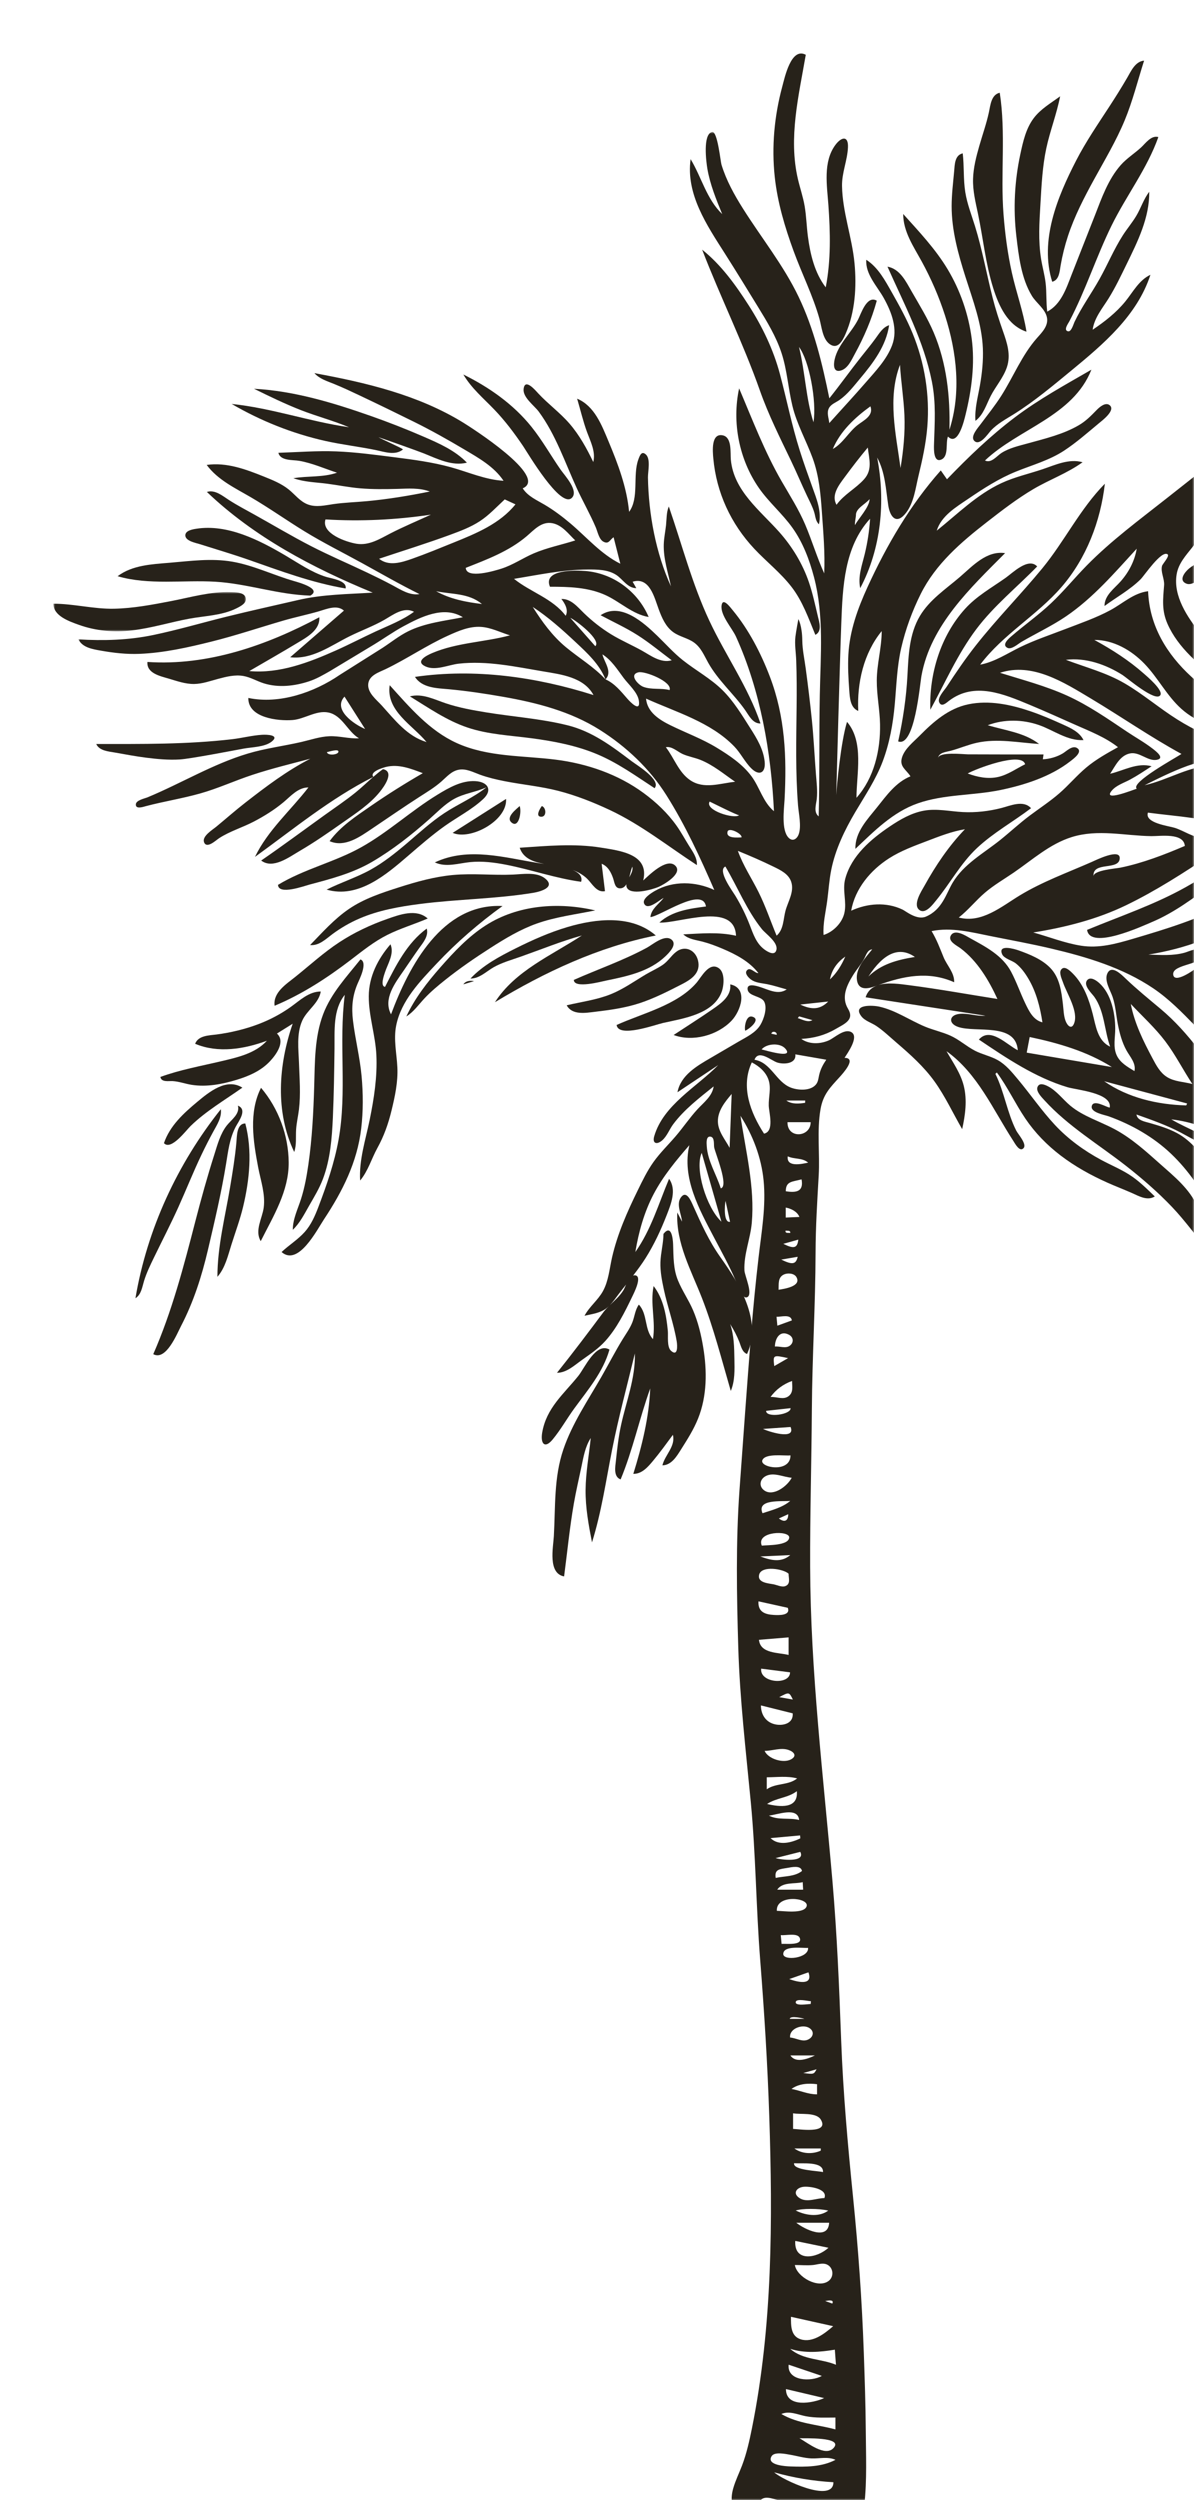 <?xml version="1.0" encoding="UTF-8"?>
<svg width="335px" height="701px" viewBox="0 0 335 701" version="1.1" xmlns="http://www.w3.org/2000/svg" xmlns:xlink="http://www.w3.org/1999/xlink">
    <title>Group 126</title>
    <defs>
        <rect id="path-1" x="0" y="0" width="335" height="701"></rect>
        <polygon id="path-3" points="0 0 440 0 440 673 0 673"></polygon>
        <polygon id="path-5" points="0 0 54 0 54 11 0 11"></polygon>
    </defs>
    <g id="Landing-Page" stroke="none" stroke-width="1" fill="none" fill-rule="evenodd">
        <g id="EECONF-1-Production" transform="translate(-1178, -1009)">
            <g id="Group-126" transform="translate(1178, 1009)">
                <mask id="mask-2" fill="white">
                    <use xlink:href="#path-1"></use>
                </mask>
                <g id="Mask"></g>
                <g mask="url(#mask-2)">
                    <g transform="translate(15, 15)">
                        <g id="Group-3" stroke-width="1" fill="none" transform="translate(7, 22)">
                            <mask id="mask-4" fill="white">
                                <use xlink:href="#path-3"></use>
                            </mask>
                            <g id="Clip-2"></g>
                            <path d="M383.176,175.615 C381.104,176.889 378.614,176.591 376.298,176.735 C377.534,176.001 386.466,168.759 387.525,170.442 C386.084,172.161 385.151,174.399 383.176,175.615 L383.176,175.615 Z M299.135,183.165 C301.588,182.002 317.811,173.365 318.95,177.572 C311.893,177.557 305.857,181.673 299.135,183.165 L299.135,183.165 Z M324.935,195.282 C321.873,196.405 318.844,198.203 315.469,197.963 C312.604,197.758 310.282,195.975 307.617,195.116 C305.949,194.578 299.06,193.786 300.071,190.847 C308.405,191.973 316.985,192.286 324.935,195.282 L324.935,195.282 Z M292.34,206.276 C291.171,206.516 284.65,206.999 284.813,208.721 C284.405,204.387 292.01,207.207 292.167,203.663 C292.294,200.787 285.552,204.125 284.301,204.676 C277.502,207.668 270.449,210.211 264.078,214.082 C258.969,217.187 253.433,221.947 247,220.257 C249.661,218.18 251.764,215.503 254.323,213.313 C256.828,211.17 259.7,209.518 262.414,207.662 C267.641,204.087 272.513,199.64 278.672,197.712 C286.044,195.404 293.538,197.333 301.039,197.439 C303.498,197.474 310.097,196.413 310.431,200.184 C304.621,202.665 298.548,205.007 292.34,206.276 L292.34,206.276 Z M272.944,228.964 C282.918,231.311 293.004,234.332 301.578,240.115 C305.947,243.063 309.63,246.828 313.287,250.589 C317.181,254.593 321.137,258.562 324.645,262.915 C331.392,271.283 336.064,281.038 340.318,290.84 C338.299,290.412 336.098,290.588 334.644,288.855 C333.244,287.188 333.085,284.644 332.14,282.718 C329.878,278.111 326.146,274.253 323.278,270.02 C317.468,261.443 311.643,252.588 303.626,245.875 C300.314,243.1 297.014,240.422 293.886,237.44 C292.667,236.278 289.864,233.399 288.692,235.928 C287.756,237.951 289.531,240.659 290.153,242.496 C290.977,244.927 291.13,247.503 291.602,250.009 C292.088,252.591 292.78,255.214 294.057,257.529 C295.04,259.309 296.788,261.102 296.292,263.314 C294.38,262.154 292.269,260.987 291.3,258.858 C290.233,256.512 290.918,253.845 290.901,251.38 C290.872,247.074 289.775,241.637 286.406,238.618 C285.628,237.922 283.984,236.733 283.05,237.797 C281.79,239.234 284.325,241.509 285.031,242.502 C287.913,246.558 287.835,251.912 289.471,256.463 C285.932,254.829 285.45,250.64 284.586,247.3 C283.544,243.272 282.053,239.041 279.059,236.028 C278.291,235.254 276.615,233.532 275.694,234.91 C275.085,235.822 275.944,237.569 276.259,238.49 C277.291,241.507 280.661,246.647 279.353,249.958 C278.622,251.813 277.431,250.546 276.931,249.153 C276.419,247.728 276.405,246.066 276.225,244.575 C275.786,240.926 275.342,237.134 272.661,234.369 C270.328,231.964 266.913,230.583 263.809,229.478 C262.651,229.067 257.888,227.657 259.173,230.562 C259.707,231.77 261.962,232.3 262.978,233.095 C264.451,234.248 265.582,235.808 266.529,237.403 C268.739,241.122 269.83,245.403 270.472,249.647 C267.88,249.013 266.674,246.44 265.625,244.25 C264.238,241.354 263.188,238.276 261.678,235.444 C259.236,230.866 254.569,228.471 250.197,226.059 C248.941,225.366 245.945,223.383 244.802,225.253 C243.792,226.904 246.467,228.108 247.517,228.901 C252.223,232.457 255.428,237.82 257.845,243.096 C249.613,241.799 241.413,240.309 233.146,239.24 C230.681,238.921 227.145,238.36 224.444,239.189 C231.514,236.646 238.474,235.206 245.712,238.402 C245.808,235.728 243.698,233.725 242.743,231.397 C241.661,228.755 240.858,226.545 239.38,224.066 C244.941,222.915 250.576,224.394 256.018,225.484 C261.666,226.616 267.335,227.643 272.944,228.964 L272.944,228.964 Z M305.384,264.954 C303.471,263.738 302.411,261.704 301.376,259.766 C298.794,254.933 296.304,249.918 295.265,244.496 C298.509,247.949 302.05,251.148 304.921,254.936 C307.793,258.724 309.927,262.994 312.549,266.947 C310.168,266.294 307.528,266.315 305.384,264.954 L305.384,264.954 Z M310.817,272.938 C302.751,272.714 294.491,270.819 287.791,266.157 C295.553,268.237 303.314,270.317 311.076,272.397 L310.817,272.938 Z M266.065,258.143 C266.343,256.682 266.621,255.221 266.899,253.76 C274.921,255.453 282.973,257.779 289.964,262.182 C281.998,260.836 274.032,259.49 266.065,258.143 L266.065,258.143 Z M221.647,236.801 C225.936,230.186 230.324,228.275 234.689,231.316 C229.674,232.11 225.16,233.355 221.647,236.801 L221.647,236.801 Z M289.473,179.949 C290.882,177.808 292.214,174.831 295.01,174.253 C297.726,173.692 299.979,176.496 302.537,176.044 C304.908,175.625 302.408,173.696 301.399,172.915 C299.113,171.147 296.563,169.738 294.165,168.131 C288.738,164.495 283.371,160.75 277.396,158.042 C271.345,155.3 264.895,153.619 258.573,151.643 C267.646,148.642 276.529,154.348 284.007,158.818 C292.551,163.924 300.738,169.623 309.484,174.391 C308.091,175.358 295.061,182.453 296.944,184.134 C295.995,184.429 287.127,187.988 289.956,184.651 C291.216,183.165 293.378,182.496 295.053,181.59 C297.139,180.463 299.121,179.138 301.102,177.84 C297.075,176.733 293.285,179.062 289.473,179.949 L289.473,179.949 Z M210.861,237.603 C211.375,234.856 212.91,232.787 215.169,231.198 C214.128,233.595 212.793,235.797 210.861,237.603 L210.861,237.603 Z M202.524,244.657 C205.22,244.366 207.672,244.1 210.37,243.809 C208.192,246.01 205.854,246.247 202.524,244.657 L202.524,244.657 Z M201.835,248.467 C201.959,248.302 202.084,248.137 202.208,247.972 C203.452,248.324 204.697,248.676 205.941,249.028 C204.61,249.79 203.113,248.834 201.835,248.467 L201.835,248.467 Z M209.826,260.124 C208.881,261.529 208.218,262.757 207.831,264.403 C207.556,265.571 207.57,266.537 206.621,267.399 C204.958,268.91 201.787,268.686 199.844,267.928 C195.71,266.315 194.321,260.869 189.686,260.135 C190.815,257.165 194.367,260.354 196.05,260.905 C197.853,261.496 201.473,261.324 201.147,258.62 C204.04,259.121 206.933,259.623 209.826,260.124 L209.826,260.124 Z M198.63,271.57 L203.925,271.57 L203.883,272.214 C202.149,272.475 200.144,272.657 198.63,271.57 L198.63,271.57 Z M198.946,277.639 L205.452,277.639 C205.443,281.908 198.868,282.392 198.946,277.639 L198.946,277.639 Z M205.523,524.105 C205.497,524.368 205.472,524.632 205.446,524.895 C204.801,524.856 200.959,525.586 201.27,524.273 C201.507,523.271 204.837,524.105 205.523,524.105 L205.523,524.105 Z M204.719,534.861 C203.066,535.629 201.346,534.383 199.684,534.294 C199.369,531.766 203.153,530.453 205.019,531.583 C206.545,532.508 206.268,534.141 204.719,534.861 L204.719,534.861 Z M199.768,539.306 L206.636,539.306 C203.24,540.959 200.858,541.01 199.768,539.306 L199.768,539.306 Z M203.377,544.243 C204.543,543.913 205.709,543.582 207.105,543.186 C206.335,544.61 206.335,544.61 203.377,544.243 L203.377,544.243 Z M207.237,550.214 C204.758,550.237 202.473,549.139 200.071,548.702 C202.102,547.2 204.817,547.057 207.237,547.372 L207.237,550.214 Z M208.298,557.303 C210.779,561.419 201.866,559.907 200.515,559.907 L200.515,555.528 C202.569,555.932 207.015,555.173 208.298,557.303 L208.298,557.303 Z M200.885,565.394 L208.289,565.394 C208.282,565.599 208.275,565.804 208.269,566.009 C205.942,567.053 202.972,566.925 200.885,565.394 L200.885,565.394 Z M200.811,569.517 C202.905,569.722 209.092,568.874 208.909,572.02 C207.735,571.652 200.363,571.541 200.811,569.517 L200.811,569.517 Z M209.299,579.306 C207.07,579.306 204.468,580.63 202.386,579.343 C200.398,578.115 201.295,576.455 203.317,576.157 C204.927,575.919 210.365,576.644 209.299,579.306 L209.299,579.306 Z M201.256,582.791 C202.921,582.204 207.716,582.173 210.371,582.812 C208.143,584.506 204.55,584.415 201.256,582.791 L201.256,582.791 Z M201.407,586.219 L210.63,586.219 C210.355,591.283 203.825,588.123 201.407,586.219 L201.407,586.219 Z M201.126,591.311 C204.231,591.952 207.337,592.592 210.443,593.233 C207.158,596.219 200.763,597.3 201.126,591.311 L201.126,591.311 Z M210.516,602.507 C207.563,604.796 201.564,601.417 201.012,598.067 C202.717,598.067 204.433,598.245 206.135,598.069 C207.381,597.94 208.831,597.364 210.048,597.947 C211.828,598.798 212.055,601.314 210.516,602.507 L210.516,602.507 Z M211.517,608.879 C210.852,608.639 210.187,608.399 209.523,608.16 C210.07,608.079 212.173,607.583 211.517,608.879 L211.517,608.879 Z M202.65,618.898 C199.83,618.009 199.92,615.035 199.92,612.59 C203.868,613.466 207.816,614.342 211.763,615.219 C209.398,617.262 206.022,619.961 202.65,618.898 L202.65,618.898 Z M212.545,626.039 C208.36,624.3 203.273,624.713 199.709,621.571 C203.758,622.875 208.104,622.489 212.231,621.807 C212.336,623.218 212.44,624.628 212.545,626.039 L212.545,626.039 Z M199.788,654.546 C198.639,654.506 192.898,654.253 194.495,651.662 C195.302,650.352 198.461,651.058 199.645,651.257 C201.67,651.597 203.632,652.218 205.698,652.298 C207.932,652.385 210.291,651.722 212.42,652.692 C208.528,654.715 204.058,654.695 199.788,654.546 L199.788,654.546 Z M195.224,656.199 C200.632,657.735 206.213,658.661 211.828,658.968 C211.828,665.05 197.309,658.204 195.224,656.199 L195.224,656.199 Z M191.052,664.923 C191.615,662.182 195.038,663.68 196.739,664.134 C200.842,665.232 205.129,665.259 209.266,666.177 C203.225,667.865 197.016,666.013 191.052,664.923 L191.052,664.923 Z M194.192,478.37 C196.953,478.119 199.715,477.869 202.476,477.617 C202.497,477.892 202.519,478.167 202.54,478.441 C200.051,479.668 196.423,480.605 194.192,478.37 L194.192,478.37 Z M193.734,472.063 C196.168,471.82 201.828,469.499 202.209,473.292 C199.434,472.575 196.357,473.433 193.734,472.063 L193.734,472.063 Z M201.562,465.213 C202.021,470.223 196.837,469.663 193.221,468.807 C195.764,467.082 199.114,467.116 201.562,465.213 L201.562,465.213 Z M193.132,461.318 C195.971,461.32 198.87,460.888 201.657,461.634 C199.212,463.632 195.669,462.879 193.132,464.685 L193.132,461.318 Z M192.526,453.915 C194.686,453.915 197.025,452.933 199.157,453.628 C200.677,454.123 201.771,455.284 199.94,456.293 C197.798,457.474 193.505,456.181 192.526,453.915 L192.526,453.915 Z M200.405,443.394 C200.65,446.153 197.856,446.933 195.629,446.505 C192.942,445.988 191.495,443.822 191.495,441.169 C194.466,441.911 197.435,442.653 200.405,443.394 L200.405,443.394 Z M190.947,422.77 C193.717,422.544 196.487,422.318 199.257,422.092 L199.257,427.023 C196.465,426.294 191.311,426.715 190.947,422.77 L190.947,422.77 Z M199.018,413.798 C199.917,416.05 196.385,415.871 195.101,415.8 C192.546,415.658 190.63,414.899 190.802,411.988 C193.541,412.591 196.279,413.195 199.018,413.798 L199.018,413.798 Z M190.996,404.492 C191.673,401.878 197.779,402.872 199.249,404.232 C199.249,405.487 199.91,407.148 198.301,407.731 C197.348,408.076 195.969,407.392 195.026,407.209 C193.633,406.938 190.402,406.784 190.996,404.492 L190.996,404.492 Z M199.727,399.014 C197.18,401.189 194.337,400.515 191.32,399.402 C194.122,399.272 196.924,399.144 199.727,399.014 L199.727,399.014 Z M191.942,387.278 C190.19,383.212 197.417,384.054 199.726,383.83 C197.497,385.694 194.639,386.383 191.942,387.278 L191.942,387.278 Z M196.531,388.748 C197.406,388.348 198.281,387.948 199.156,387.549 C199.156,389.432 198.134,389.976 196.531,388.748 L196.531,388.748 Z M199.427,394.107 C199.256,396.402 193.331,396.181 191.737,396.371 C190.048,392.296 199.583,392.013 199.427,394.107 L199.427,394.107 Z M192.813,376.882 C195.066,375.674 197.812,377.181 200.131,377.326 C198.996,379.593 195.022,382.687 192.468,380.914 C190.838,379.782 191.154,377.773 192.813,376.882 L192.813,376.882 Z M191.917,372.358 C192.843,370.395 198.063,371.256 199.79,371.063 C199.79,376.147 190.918,374.477 191.917,372.358 L191.917,372.358 Z M199.807,363.099 C201.4,366.969 193.241,364.27 192.082,363.644 C194.657,363.462 197.232,363.281 199.807,363.099 L199.807,363.099 Z M199.81,357.821 C200.007,359.66 192.832,360.608 192.958,358.571 C195.242,358.321 197.526,358.071 199.81,357.821 L199.81,357.821 Z M200.232,350.193 C200.232,351.693 200.65,353.31 199.338,354.393 C197.845,355.625 195.895,354.559 194.2,354.695 C195.659,352.609 197.843,351.046 200.232,350.193 L200.232,350.193 Z M199.118,343.791 C197.64,344.641 196.5,345.296 195.233,346.025 C194.866,342.876 194.866,342.876 199.118,343.791 L199.118,343.791 Z M199.421,337.276 C200.627,337.947 200.76,339.407 199.648,340.27 C198.434,341.213 196.784,340.388 195.421,340.554 C195.421,338.423 196.747,335.789 199.421,337.276 L199.421,337.276 Z M200.17,333.221 C198.815,333.714 197.459,334.206 196.104,334.698 C196.027,333.862 195.949,333.026 195.871,332.19 C197.076,332.289 199.884,331.336 200.17,333.221 L200.17,333.221 Z M191.562,430.858 C194.263,431.203 196.963,431.548 199.663,431.893 C199.663,435.572 191.105,434.906 191.562,430.858 L191.562,430.858 Z M200.45,439.524 C199.084,439.282 198.001,439.09 196.626,438.847 C199.404,437.381 199.404,437.381 200.45,439.524 L200.45,439.524 Z M197.918,320.353 C198.93,319.859 200.791,319.96 201.434,321.047 C202.999,323.693 197.951,324.385 196.447,324.626 C196.525,323.024 196.19,321.194 197.918,320.353 L197.918,320.353 Z M201.809,315.382 C201.317,317.506 200.352,317.704 197.195,316.167 C198.688,315.913 200.182,315.659 201.809,315.382 L201.809,315.382 Z M201.982,310.565 C201.71,312.985 200.739,313.224 197.773,311.75 C199.29,311.323 200.473,310.99 201.982,310.565 L201.982,310.565 Z M199.721,308.696 C198.981,308.626 198.309,308.87 198.392,308.046 C199.077,308.133 199.81,307.928 199.721,308.696 L199.721,308.696 Z M202.293,304.211 C201.013,304.267 199.734,304.324 198.455,304.38 L198.455,301.575 C199.996,301.888 201.656,302.668 202.293,304.211 L202.293,304.211 Z M202.891,293.669 C203.552,297.153 201.342,297.472 198.47,297.005 C198.47,294.145 200.278,294.387 202.891,293.669 L202.891,293.669 Z M199.024,287.216 C200.865,288.096 203.117,287.56 204.739,288.985 C202.897,289.371 198.591,290.355 199.024,287.216 L199.024,287.216 Z M203.68,529.055 L199.585,529.055 C199.655,528.016 203.687,528.956 203.68,529.055 L203.68,529.055 Z M199.434,517.901 C201.23,517.269 203.025,516.637 204.82,516.004 C206.208,519.847 201.742,518.727 199.434,517.901 L199.434,517.901 Z M199.275,626.018 L208.583,629.162 C205.594,630.872 198.784,630.646 199.275,626.018 L199.275,626.018 Z M198.513,632.852 C202.087,633.694 205.661,634.536 209.234,635.379 C205.987,636.861 198.513,638.154 198.513,632.852 L198.513,632.852 Z M202.391,506.376 C203.279,508.609 198.263,507.876 197.294,508.048 C197.216,507.219 197.139,506.391 197.061,505.563 C198.298,505.767 201.773,504.823 202.391,506.376 L202.391,506.376 Z M204.721,509.15 C204.972,512.097 197.706,512.866 197.761,510.844 C197.828,508.38 203.221,509.28 204.721,509.15 L204.721,509.15 Z M204.317,497.48 C203.619,499.713 197.681,498.764 195.961,498.764 C195.667,494.074 205.083,495.023 204.317,497.48 L204.317,497.48 Z M203.215,490.721 C203.254,491.426 203.294,492.13 203.333,492.834 L196.065,492.834 C197.545,490.572 200.972,491.307 203.215,490.721 L203.215,490.721 Z M195.602,483.972 C197.912,483.391 200.222,482.81 202.532,482.229 C204.125,485.306 196.987,484.447 195.602,483.972 L195.602,483.972 Z M198.944,486.72 C200.055,486.533 202.74,485.892 203.011,487.594 C200.915,489.235 198.1,488.988 195.634,489.534 C195.266,487.087 196.655,487.108 198.944,486.72 L198.944,486.72 Z M211.955,649.281 C209.591,652.088 204.409,647.758 202.287,646.636 C203.576,646.718 214.542,646.212 211.955,649.281 L211.955,649.281 Z M197.22,639.84 C199.467,638.863 201.846,640.034 204.068,640.465 C206.811,640.997 209.624,640.836 212.399,640.836 L212.399,644.164 C207.335,642.778 201.838,642.561 197.22,639.84 L197.22,639.84 Z M192.368,280.857 C188.558,274.997 185.738,267.653 188.936,260.881 C191.013,261.942 192.914,263.576 193.65,265.849 C194.413,268.204 193.609,270.618 193.686,273.016 C193.748,274.981 195.337,280.211 192.368,280.857 L192.368,280.857 Z M198.333,257.011 C200.967,260.03 192.698,257.451 191.682,257.241 C193.09,255.557 196.854,255.316 198.333,257.011 L198.333,257.011 Z M195.909,253.152 C195.41,253.047 194.91,252.943 194.41,252.837 C194.652,251.881 196.115,252.322 195.909,253.152 L195.909,253.152 Z M198.387,218.343 C197.753,220.691 197.896,223.618 195.891,225.343 C194.202,221.274 192.799,217.086 190.833,213.136 C188.91,209.274 186.475,205.659 185.027,201.572 C188.39,202.94 191.725,204.383 194.988,205.978 C196.965,206.945 199.255,208.009 199.994,210.265 C200.899,213.028 199.085,215.763 198.387,218.343 L198.387,218.343 Z M195.845,229.28 C195.455,231.096 193.501,229.97 192.48,229.222 C190.175,227.532 189.315,224.838 188.33,222.294 C187.236,219.468 185.875,216.738 184.308,214.143 C183.567,212.917 179.154,206.995 181.523,205.959 C184.943,211.722 187.526,218.236 191.748,223.489 C192.869,224.886 196.3,227.167 195.845,229.28 L195.845,229.28 Z M177.109,187.752 C177.697,188.013 185.143,191.772 185.387,191.564 C184.011,192.741 175.63,190.175 177.109,187.752 L177.109,187.752 Z M171.651,181.754 C168.386,179.535 167.158,175.507 164.812,172.509 C166.499,172.156 168.095,173.772 169.515,174.41 C171.108,175.125 172.868,175.401 174.49,176.048 C178.097,177.483 181.084,180.017 184.248,182.195 C180.049,182.623 175.502,184.371 171.651,181.754 L171.651,181.754 Z M186.038,197.795 C185.043,197.795 181.634,198.211 182.126,196.184 C182.456,194.825 186.347,196.815 186.038,197.795 L186.038,197.795 Z M182.708,284.829 C181.441,282.457 179.452,280.248 179.418,277.415 C179.382,274.414 181.443,271.897 183.282,269.732 C183.09,274.764 182.899,279.796 182.708,284.829 L182.708,284.829 Z M181.564,299.701 C181.986,301.656 182.408,303.612 182.83,305.568 C180.962,305.944 181.313,300.847 181.564,299.701 L181.564,299.701 Z M180.229,296.194 C178.982,292.204 176.552,288.58 176.291,284.315 C176.242,283.524 176.042,281.42 177.418,281.709 C178.54,281.945 178.23,283.899 178.376,284.715 C178.653,286.257 182.585,295.626 180.229,296.194 L180.229,296.194 Z M174.88,286.249 C176.785,292.898 178.574,299.142 180.408,305.542 C176.152,301.519 172.865,290.623 174.88,286.249 L174.88,286.249 Z M152.91,324.762 C151.907,326.39 150.453,327.641 149.086,328.966 C150.002,328.029 150.753,326.925 151.541,325.886 C152.236,324.969 152.949,324.065 153.663,323.161 C153.37,323.807 153.124,324.416 152.91,324.762 L152.91,324.762 Z M157.138,151.504 C158.964,151.081 166.695,154.157 165.867,156.486 C163.471,155.852 160.82,156.456 158.477,155.567 C157.035,155.019 154.364,152.147 157.138,151.504 L157.138,151.504 Z M153.956,158.837 C152.189,156.807 150.407,154.594 147.883,153.474 C149.926,151.364 147.515,148.676 147.017,146.469 C149.592,148.108 151.191,150.703 152.977,153.093 C154.35,154.932 156.908,157.11 157.252,159.491 C157.74,162.874 154.848,159.861 153.956,158.837 L153.956,158.837 Z M136.758,144.44 C132.965,141.293 130.089,137.313 127.471,133.175 C131.814,136.023 135.696,139.488 139.478,143.027 C142.732,146.07 146.186,149.233 147.868,153.464 C144.596,149.951 140.43,147.487 136.758,144.44 L136.758,144.44 Z M145.021,144.18 C142.683,141.531 140.345,138.882 138.007,136.234 C139.444,136.813 146.841,142.445 145.021,144.18 L145.021,144.18 Z M118.676,122.44 C117.006,122.969 108.847,125.472 108.678,122.213 C114.655,119.859 120.797,117.562 125.758,113.356 C127.865,111.571 129.927,109.109 133.002,109.701 C135.737,110.227 137.502,112.726 139.4,114.527 C135.535,115.759 131.512,116.547 127.771,118.147 C124.679,119.471 121.901,121.418 118.676,122.44 L118.676,122.44 Z M100.358,128.763 C104.726,129.68 109.452,129.234 113.222,132.354 C108.746,131.814 104.353,130.997 100.358,128.763 L100.358,128.763 Z M93.589,119.68 C90.658,120.711 87.068,121.851 84.357,119.665 C91.014,117.444 97.72,115.365 104.309,112.945 C107.166,111.895 110.047,110.815 112.609,109.145 C115.226,107.439 117.332,105.127 119.614,103.023 C120.617,103.486 121.621,103.949 122.624,104.412 C118.255,109.832 111.627,112.557 105.346,115.095 C101.449,116.67 97.556,118.284 93.589,119.68 L93.589,119.68 Z M78.016,115.456 C75.223,115.007 68.044,112.604 69.327,108.634 C79.198,109.246 89.129,108.75 98.908,107.296 C95.118,109.04 91.264,110.648 87.551,112.554 C84.533,114.102 81.558,116.025 78.016,115.456 L78.016,115.456 Z M74.657,158.317 C76.584,161.345 78.511,164.373 80.438,167.402 C77.306,166.077 71.305,161.965 74.657,158.317 L74.657,158.317 Z M69.718,173.889 C70.242,173.792 73.171,172.806 72.945,173.833 C72.762,174.66 69.94,174.926 69.718,173.889 L69.718,173.889 Z M206.239,81.39 C204.101,74.698 203.954,67.629 202.176,60.286 C205.027,64.085 207.188,75.484 206.239,81.39 L206.239,81.39 Z M222.212,76.926 C223.177,79.569 220.326,80.852 218.637,82.161 C216.076,84.145 214.535,87.285 211.663,88.891 C213.768,83.882 217.886,80.055 222.212,76.926 L222.212,76.926 Z M220.445,97.367 C218.089,100.004 214.801,101.611 212.706,104.527 C211.12,101.814 213.415,98.938 214.968,96.827 C217.059,93.987 219.211,91.19 221.477,88.487 C221.843,91.715 222.859,94.665 220.445,97.367 L220.445,97.367 Z M217.897,110.201 C217.723,110.031 218.162,107.772 218.15,107.529 C218.049,105.54 220.704,104.469 221.981,102.94 C221.962,105.176 218.838,108.412 217.897,110.201 L217.897,110.201 Z M230.513,65.292 C230.778,69.996 231.548,74.659 231.751,79.368 C231.967,84.344 231.469,89.31 230.66,94.216 C229.38,84.696 226.947,74.621 230.513,65.292 L230.513,65.292 Z M415.49,182.663 C411.684,179.45 407.339,176.928 402.401,175.972 C399.726,175.454 396.795,175.193 394.127,175.869 C392.474,176.288 390.35,177.701 388.696,176.539 C395.507,169.998 402.98,163.999 411.393,159.634 C415.444,157.532 419.725,155.888 424.212,155.001 C429.431,153.97 434.788,153.871 440,152.791 C438.419,149.286 433.394,150.652 430.486,151.114 C424.375,152.086 418.254,152.967 412.179,154.157 C418.246,149.615 426.04,148.969 433.235,147.55 C431.982,145.034 428.06,146.346 425.969,146.621 C421.891,147.159 417.758,146.978 413.726,147.905 C405.964,149.689 399.129,154.155 392.291,158.033 C388.745,160.044 385.224,162.114 381.591,163.966 C377.971,165.81 374.164,167.289 370.644,169.325 C367.56,171.108 364.904,173.654 361.619,175.082 C357.405,176.916 353.219,175.554 348.978,174.609 C354.476,172.917 360.113,171.481 365.212,168.747 C370.161,166.094 374.443,162.398 379.23,159.487 C384.162,156.489 389.474,154.166 394.88,152.169 C397.373,151.248 399.892,150.393 402.451,149.676 C404.601,149.074 407.068,148.638 408.602,146.851 C405.886,146.495 403.223,145.697 400.462,145.81 C397.846,145.918 395.321,146.733 392.803,147.379 C387.712,148.685 382.476,149.791 377.843,152.38 C374.667,154.155 372.117,157.125 368.648,158.372 C364.821,159.747 362.248,157.11 360.043,154.297 C354.369,147.056 348.03,140.374 341.16,134.243 C340.465,133.622 338.288,132.262 338.343,131.202 C338.412,129.888 340.347,130.281 341.19,130.558 C344.022,131.49 346.24,134.125 348.353,136.096 C352.049,139.544 355.865,142.852 359.419,146.449 C361.114,148.164 362.741,149.936 364.271,151.799 C365.12,152.832 366.218,154.626 367.836,154.24 C366.779,149.323 363.902,145.096 360.864,141.188 C358.011,137.517 354.971,133.857 351.127,131.176 C347.262,128.481 342.753,126.954 338.219,125.813 C334.354,124.841 329.882,124.105 327.411,120.618 C338.565,121.322 347.627,128.588 356.297,134.885 C361.066,138.347 366.04,141.681 371.686,143.533 C374.317,144.397 377.04,144.931 379.767,145.391 C381.692,145.716 384.244,146.259 385.725,144.573 C375.063,139.049 365.749,131.375 355.589,125.042 C358.825,124.148 361.615,126.931 363.997,128.655 C367.287,131.035 370.829,133.17 374.546,134.818 C378.258,136.464 382.198,137.492 386.209,138.087 C389.113,138.516 392.752,138.946 394.954,136.532 C384.923,133.332 376.041,127.545 366.94,122.41 C371.087,122.13 374.861,124.137 378.61,125.589 C382.364,127.042 386.31,127.961 390.036,129.489 C391.703,130.174 395.303,132.332 396.938,130.626 C398.756,128.73 394.988,127.34 393.699,126.73 C378.869,119.719 363.108,114.965 346.573,114.965 C348.205,117.156 351.58,116.584 353.224,118.756 L335.729,116.249 C345.321,112.372 356.07,113.923 365.91,115.893 C376.215,117.957 386.091,121.707 396.402,123.748 C398.382,124.14 409.348,125.111 403.738,120.891 C400.246,118.264 395.176,117.964 391.04,117.005 C385.735,115.775 380.471,114.443 375.039,113.891 C372.582,113.641 365.257,114.488 364.667,110.851 C375.7,110.851 386.655,113.013 397.7,112.35 C403.135,112.023 408.498,111.01 413.924,110.585 C416.346,110.396 418.778,110.318 421.208,110.353 C422.576,110.372 424.82,110.77 425.297,108.999 C409.38,104.749 392.76,105.247 376.434,105.247 C377.699,103.172 380.379,102.979 382.507,102.438 C385.411,101.7 388.163,100.458 391.082,99.777 C397.456,98.289 404.075,99.456 410.49,98.301 C403.548,91.436 392.618,92.518 383.951,94.701 C381.296,95.37 378.844,96.623 376.206,97.295 C372.981,98.118 373.283,96.638 375.702,95.152 C380.111,92.447 385.52,91.895 390.559,91.432 C386.827,87.789 380.111,88.952 375.552,90.009 C372.692,90.672 370.04,91.879 367.566,93.444 C365.467,94.771 363.614,96.61 361.406,97.738 C360.087,98.411 358.208,99.118 358.655,97.04 C359.246,94.291 362.511,91.542 364.024,89.2 C367.503,83.815 371.141,78.055 371.986,71.571 C368.21,74.849 366.121,79.503 363.561,83.687 C361.019,87.841 358.074,91.804 354.384,95.015 C350.947,98.006 347.008,100.351 343.503,103.257 C339.929,106.221 336.774,109.646 333.076,112.468 C332.15,113.175 330.016,115.34 328.656,114.797 C326.725,114.025 329.093,112.443 329.899,111.798 C333.394,109 337.247,106.693 340.739,103.883 C352.671,94.284 366.045,83.418 369.359,67.64 C364.661,71.77 360.753,76.664 356.633,81.342 C352.671,85.84 348.347,89.981 343.866,93.955 C339.757,97.599 335.734,101.318 332.091,105.434 C330.299,107.458 328.497,109.496 327.068,111.799 C325.974,113.561 325.116,115.509 323.522,116.9 C320.123,119.865 315.045,119.528 311.602,122.41 C310.42,123.398 308.551,125.73 310.862,126.643 C312.442,127.267 313.812,125.474 315.412,125.804 C317.381,126.21 317.577,128.568 317.863,130.172 C318.261,132.403 318.673,134.624 319.712,136.664 C321.944,141.046 325.993,144.175 329.677,147.276 C333.984,150.899 338.035,154.81 342.31,158.472 C345.581,161.274 349.558,164.926 354.248,163.991 C347.601,157.578 340.443,151.679 334.274,144.783 C331.24,141.389 328.465,137.768 325.759,134.109 C323.476,131.022 320.492,127.09 322.269,123.064 C323.52,124.144 324.013,125.806 324.908,127.145 C325.988,128.761 327.473,130.111 328.857,131.458 C331.848,134.367 334.99,137.121 337.916,140.096 C343.176,145.442 347.507,151.792 353.259,156.647 C355.151,158.243 358.27,159.899 358.23,162.761 C358.191,165.582 354.961,166.661 352.906,167.791 C347.129,170.962 341.245,175.767 334.205,174.44 C336.041,172.161 339.818,172.475 341.206,169.714 C338.243,170.403 335.46,171.749 332.436,172.188 C329.51,172.612 326.558,172.141 323.707,171.456 C318.234,170.142 313.086,167.719 308.332,164.739 C303.257,161.558 298.699,157.608 293.517,154.59 C288.366,151.59 282.589,150.094 277.049,148.004 C282.616,147.31 288.321,149.324 292.969,152.276 C294.155,153.03 302.335,160.063 303.57,157.887 C304.367,156.481 299.859,152.687 298.938,151.874 C294.728,148.15 289.966,145.106 285.039,142.419 C290.425,142.419 295.393,145.289 299.057,149.064 C302.876,152.998 305.348,158.064 309.451,161.745 C313.858,165.697 319.61,167.358 325.264,168.631 C328.616,169.386 334.038,170.882 336.068,166.993 C319.739,160.418 300.886,148.308 300.122,128.767 C296.088,129.246 292.998,132.21 289.557,134.068 C285.536,136.24 281.14,137.745 276.884,139.384 C272.666,141.008 268.349,142.441 264.278,144.419 C260.593,146.21 257.099,148.589 253.007,149.363 C259.378,140.884 268.903,135.584 275.81,127.616 C282.806,119.546 286.782,109.162 287.992,98.625 C281.036,105.676 276.696,114.737 270.442,122.345 C264.386,129.712 257.663,136.5 251.758,144.001 C248.836,147.714 246.187,151.605 243.604,155.557 C242.955,156.551 240.955,158.606 241.498,159.888 C242.138,161.393 243.456,160.11 244.261,159.495 C251.371,154.069 259.622,157.59 266.972,160.653 C271.277,162.448 275.527,164.37 279.791,166.262 C283.872,168.073 288.126,169.718 291.671,172.495 C288.578,174.208 285.46,175.941 282.744,178.225 C280.077,180.469 277.835,183.161 275.203,185.443 C272.592,187.706 269.699,189.596 266.936,191.661 C264.046,193.821 261.414,196.287 258.602,198.541 C253.962,202.258 248.396,205.258 245.276,210.514 C243.418,213.642 242.368,218.052 237.774,220.006 C235.252,221.079 232.129,218.46 231.245,218.038 C226.657,215.844 221.357,216.249 216.812,218.349 C217.917,212.136 222.261,206.966 227.477,203.637 C230.774,201.534 234.47,200.19 238.107,198.805 C241.569,197.486 245.049,196.11 248.723,195.505 C244.175,200.242 240.554,205.618 237.38,211.344 C236.582,212.782 233.82,216.899 236.132,218.264 C237.797,219.248 239.807,216.489 240.663,215.444 C244.599,210.647 247.528,205.091 252.086,200.804 C256.688,196.477 262.268,193.408 267.278,189.605 C265.123,187.216 261.471,188.916 258.929,189.56 C255.419,190.452 251.769,190.877 248.148,190.69 C244.496,190.501 240.841,189.633 237.187,190.304 C233.692,190.946 230.571,192.756 227.662,194.714 C222.351,198.289 216.917,202.914 215.165,209.335 C214.266,212.627 215.642,215.835 214.899,219.028 C214.255,221.798 211.769,224.3 209.075,225.151 C208.849,221.908 209.677,218.708 210.098,215.515 C210.477,212.645 210.649,209.746 211.22,206.904 C212.384,201.112 214.987,195.736 217.973,190.68 C220.718,186.031 223.748,181.561 225.662,176.479 C227.593,171.357 228.556,165.931 229.044,160.497 C229.523,155.178 229.668,149.835 230.872,144.611 C232.069,139.421 233.953,134.298 236.33,129.531 C240.515,121.14 247.627,115.036 254.908,109.377 C259.111,106.111 263.348,102.84 267.94,100.131 C272.452,97.468 277.481,95.685 281.741,92.6 C277.904,91.524 274.111,93.354 270.547,94.553 C266.681,95.853 262.663,96.738 258.951,98.466 C252.076,101.668 246.664,107.109 240.817,111.792 C242.116,107.61 246.23,105.192 249.64,102.875 C253.918,99.968 258.257,97.165 263.072,95.217 C267.642,93.368 272.42,92.069 276.578,89.335 C279.965,87.109 283.087,84.368 286.201,81.776 C287.182,80.959 290.992,78.132 289.415,76.678 C288.233,75.588 286.474,77.151 285.689,77.957 C284.099,79.587 282.684,81.055 280.682,82.223 C276.292,84.785 271.295,85.947 266.445,87.297 C263.929,87.997 261.191,88.583 258.967,90.013 C257.687,90.837 256.104,92.989 254.355,92.115 C263.833,83.145 279.046,79.744 284.217,66.65 C276.921,70.868 269.494,74.916 262.755,80.006 C255.884,85.196 249.652,91.186 243.693,97.382 C243.114,96.555 242.537,95.728 241.958,94.901 C233.377,104.559 226.784,115.845 221.424,127.551 C218.666,133.574 216.376,139.87 216.027,146.543 C215.852,149.863 216.025,153.2 216.272,156.512 C216.428,158.602 216.521,161.403 218.802,162.337 C218.425,154.451 220.308,146.164 225.379,139.949 C225.379,144.602 224.022,149.133 223.996,153.786 C223.973,157.908 224.84,161.976 224.913,166.095 C225.044,173.373 223.242,181.13 218.301,186.689 C218.301,179.97 220.48,171.036 215.649,165.399 C213.917,171.023 212.815,182.935 212.622,185.944 C212.753,180.858 213.626,148.654 214.045,137.696 C214.433,127.563 214.857,116.348 222.117,108.443 C221.904,111.791 221.403,115.123 220.608,118.381 C219.853,121.479 218.643,124.687 219.353,127.913 C225.254,116.771 226.478,103.555 224.105,91.282 C226.366,95.48 226.523,100.106 227.219,104.705 C227.735,108.114 229.608,110.215 232.25,106.732 C234.43,103.859 234.855,99.94 235.677,96.538 C236.786,91.947 237.801,87.355 238.181,82.636 C238.899,73.733 237.426,64.709 234.041,56.448 C232.411,52.472 230.331,48.704 228.214,44.97 C226.311,41.616 224.386,37.989 221.049,35.837 C220.779,39.913 224.114,43.251 225.958,46.57 C228.172,50.55 229.988,55.275 228.307,59.776 C226.803,63.802 223.628,67.096 220.859,70.285 C217.525,74.123 214.061,77.841 210.671,81.628 C210.544,80.248 209.869,78.741 210.586,77.413 C211.183,76.308 212.525,75.851 213.498,75.171 C215.806,73.558 217.558,71.242 219.347,69.107 C223.006,64.74 226.618,59.979 227.464,54.182 C225.662,54.76 224.685,56.478 223.637,57.913 C222.308,59.736 220.865,61.471 219.467,63.241 C216.486,67.012 213.692,70.928 210.687,74.682 C208.712,64.955 206.373,55.196 202.058,46.203 C197.831,37.39 191.663,29.743 186.47,21.511 C184.01,17.613 181.773,13.581 180.419,9.152 C180.145,8.254 179.31,-0.309 177.804,0.009 C175.123,0.574 176.15,8.481 176.467,10.324 C177.225,14.734 178.938,18.919 180.631,23.036 C176.245,18.825 174.828,12.685 171.763,7.616 C170.401,17.479 176.356,26.189 181.386,34.097 C184.532,39.04 187.597,44.034 190.659,49.029 C193.193,53.163 195.756,57.346 197.273,61.981 C198.853,66.805 199.137,71.908 200.33,76.821 C201.573,81.946 204.184,86.515 205.993,91.434 C207.794,96.334 208.245,101.498 208.604,106.666 C208.999,112.353 209.499,118.06 209.25,123.766 C207.219,119.294 205.825,114.573 203.901,110.059 C202.093,105.816 199.614,101.936 197.313,97.955 C192.517,89.654 189.119,80.687 185.375,71.89 C183.322,81.401 185.355,91.798 190.909,99.802 C193.706,103.835 197.521,107.026 200.362,111.024 C203.291,115.146 205.103,119.967 206.384,124.825 C209.216,135.569 208.228,146.757 208.013,157.73 C207.79,169.118 207.995,180.511 207.696,191.899 C206.197,190.71 206.987,188.596 207.157,187.025 C207.408,184.697 207.105,182.353 206.925,180.032 C206.533,174.999 206.303,169.957 205.792,164.934 C205.296,160.06 204.703,155.192 204.048,150.337 C203.702,147.767 203.134,145.206 203.101,142.61 C203.048,138.338 201.996,136.587 201.996,136.587 C201.996,136.587 201.332,140.128 201.171,141.495 C200.916,143.673 201.312,145.977 201.392,148.16 C201.55,152.512 201.55,156.874 201.503,161.228 C201.404,170.449 201.177,179.567 201.899,188.769 C202.082,191.092 202.894,194.571 202.112,196.85 C201.64,198.226 200.427,199.054 199.271,197.904 C197.148,195.791 197.987,189.835 198.124,187.214 C198.744,175.292 198.312,164.009 193.982,152.665 C191.489,146.134 188.081,139.549 183.611,134.138 C182.837,133.202 180.81,130.43 180.458,132.717 C180.035,135.455 183.4,139.096 184.494,141.502 C191.351,156.594 194.371,173.999 195.147,190.45 C192.076,187.895 191.16,183.772 188.845,180.653 C186.332,177.266 182.664,174.812 179.103,172.645 C174.962,170.126 170.421,168.472 166.087,166.341 C162.989,164.817 159.579,162.669 159.261,158.876 C167.704,162.688 177.407,165.453 184.018,172.305 C185.826,174.179 186.942,176.609 188.799,178.447 C191.048,180.671 192.867,179.696 192.543,176.541 C192.19,173.089 190.371,170.082 188.546,167.217 C186.183,163.509 183.887,159.67 180.747,156.549 C177.431,153.254 173.246,151.01 169.599,148.121 C167.003,146.065 164.815,143.591 162.442,141.294 C158.585,137.561 152.144,131.725 146.51,135.499 C149.981,137.343 153.571,138.98 156.892,141.092 C160.24,143.222 163.291,145.768 166.468,148.135 C163.407,149.014 160.572,146.8 158.064,145.404 C155.228,143.824 152.231,142.549 149.459,140.85 C146.711,139.166 144.156,137.156 141.839,134.917 C140.081,133.218 138.211,130.838 135.499,130.94 C136.492,132.186 137.569,134.05 136.711,135.651 C133.021,130.777 126.84,129.031 122.215,125.297 C129.074,124.189 135.894,122.71 142.873,122.677 C145.564,122.664 148.541,122.675 150.887,124.19 C152.747,125.391 154.06,127.91 156.529,127.91 C156.184,127.307 155.84,126.704 155.496,126.102 C160.276,124.654 161.6,130.565 162.813,133.831 C163.697,136.211 164.754,138.697 166.872,140.234 C168.656,141.531 170.942,141.876 172.724,143.157 C174.684,144.566 175.567,146.808 176.708,148.839 C178.059,151.243 179.785,153.375 181.583,155.456 C183.472,157.642 185.437,159.775 187.096,162.146 C188.133,163.628 189.222,165.926 191.371,165.847 C187.909,155.625 181.572,146.751 177.017,137.033 C172.196,126.746 169.358,115.705 165.648,105.004 C164.954,106.657 165.053,108.486 164.87,110.233 C164.68,112.039 164.284,113.818 164.231,115.637 C164.114,119.653 165.428,123.518 166.252,127.401 C161.996,118.056 159.977,107.135 159.794,96.886 C159.765,95.258 160.613,91.719 159.22,90.438 C158.007,89.323 157.512,90.692 157.078,91.891 C155.478,96.31 157.374,102.66 154.507,106.515 C153.857,99.625 151.4,93.109 148.744,86.775 C146.845,82.248 144.817,76.825 139.923,74.78 C140.856,77.908 141.578,81.104 142.71,84.17 C143.69,86.824 145.169,89.637 144.458,92.548 C142.623,88.741 140.563,84.985 137.783,81.774 C135.117,78.697 131.795,76.288 129.025,73.314 C128.214,72.444 125.255,68.886 124.909,72.078 C124.653,74.442 127.904,76.719 129.156,78.413 C133.912,84.848 136.518,92.674 139.822,99.882 C141.518,103.582 143.562,107.124 145.158,110.871 C145.66,112.05 146.062,114.21 147.277,114.867 C148.814,115.698 149.065,114.371 150.155,113.629 C150.785,116.105 151.414,118.582 152.044,121.059 C146.617,118.368 142.633,113.647 138.08,109.792 C135.8,107.862 133.401,106.06 130.83,104.534 C128.633,103.23 126.086,102.159 124.66,99.921 C132.081,96.729 109.856,82.661 108.019,81.528 C95.361,73.724 80.685,70.271 66.212,67.62 C67.625,69.216 69.73,69.848 71.642,70.62 C74.147,71.631 76.59,72.784 79.031,73.939 C84.142,76.359 89.23,78.833 94.297,81.342 C99.036,83.689 103.64,86.279 108.187,88.975 C112.241,91.379 116.598,93.791 119.279,97.807 C114.126,97.502 109.364,95.341 104.445,93.991 C99.296,92.577 93.99,91.881 88.704,91.209 C83.264,90.516 77.81,89.775 72.325,89.56 C66.916,89.348 61.516,89.788 56.112,89.955 C56.624,92.254 60.168,91.903 61.927,92.203 C65.598,92.83 69.034,94.395 72.558,95.536 C68.613,96.894 64.369,96.396 60.309,97.081 C63.325,98.167 66.576,98.211 69.723,98.616 C72.856,99.021 75.955,99.661 79.106,99.923 C82.539,100.208 86.002,100.173 89.443,100.078 C92.489,99.993 95.669,99.722 98.584,100.814 C92.743,101.995 86.847,102.973 80.91,103.521 C77.814,103.808 74.698,103.897 71.617,104.332 C69.241,104.667 66.739,105.313 64.402,104.448 C62.185,103.627 60.806,101.692 59.024,100.255 C56.967,98.597 54.477,97.6 52.049,96.623 C46.981,94.585 41.547,92.558 35.989,93.354 C39.099,97.561 43.955,99.84 48.358,102.409 C53.48,105.399 58.319,108.835 63.371,111.935 C68.609,115.15 74.118,117.887 79.502,120.843 C84.879,123.795 90.193,126.867 95.699,129.577 C92.95,130.03 90.432,128.335 88.128,127.102 C85.796,125.854 83.421,124.687 81.033,123.551 C75.794,121.056 70.452,118.778 65.289,116.127 C59.927,113.374 54.752,110.279 49.487,107.348 C47.054,105.993 44.579,104.702 42.235,103.194 C40.437,102.038 38.35,100.225 36.042,100.926 C49.29,113.578 65.755,122.238 82.577,129.161 C75.601,129.6 68.608,129.632 61.763,131.208 C54.981,132.771 48.178,134.27 41.422,135.941 C34.611,137.626 27.872,139.616 21,141.047 C14.087,142.486 7.032,142.698 0,142.265 C1.124,144.58 3.986,145.017 6.253,145.422 C9.848,146.063 13.479,146.477 17.137,146.33 C23.985,146.056 30.738,144.538 37.365,142.887 C44.17,141.191 50.809,138.949 57.54,136.994 C60.812,136.043 64.153,135.355 67.426,134.413 C69.565,133.797 72.543,132.454 74.495,134.209 C69.469,138.567 64.443,142.923 59.416,147.28 C65.589,147.997 70.83,144.008 76.059,141.415 C79.313,139.801 82.744,138.569 85.9,136.757 C88.338,135.356 91.237,133.06 94.165,134.528 C90.88,136.93 87.036,138.37 83.37,140.067 C79.642,141.793 76.002,143.7 72.249,145.372 C64.647,148.76 56.418,151.921 47.94,151.159 C52.423,148.543 56.941,145.985 61.384,143.299 C64.03,141.7 67.841,139.703 67.59,136.067 C52.861,143.951 36.298,149.749 19.367,148.598 C19.081,151.803 23.05,152.593 25.366,153.28 C27.695,153.97 30.037,154.82 32.502,154.778 C34.801,154.739 36.994,153.931 39.19,153.345 C41.486,152.732 43.881,152.121 46.269,152.532 C48.296,152.882 50.081,153.99 52.026,154.6 C56.128,155.885 60.648,155.368 64.675,154.045 C66.777,153.353 68.605,152.286 70.517,151.198 C71.005,150.921 80.951,144.902 82.129,144.207 C85.052,142.482 88.211,140.208 91.201,138.597 C96.069,135.975 102.54,132.743 107.864,136.063 C102.681,137.103 97.278,137.64 92.482,140.025 C89.93,141.293 87.719,143.094 85.341,144.641 C83.883,145.59 73.825,151.88 73.313,152.231 C66.111,157.16 56.409,160.509 47.676,158.692 C47.55,164.31 56.042,165.198 60.086,164.886 C63.43,164.628 66.719,162.101 70.1,162.769 C74.04,163.548 75.487,168.108 78.718,170.012 C75.923,170.166 73.189,169.307 70.395,169.425 C67.715,169.538 65.146,170.442 62.552,171.037 C57.548,172.184 52.44,172.816 47.511,174.293 C37.656,177.248 28.883,182.616 19.435,186.539 C18.609,186.882 16.216,187.347 16.115,188.489 C15.98,190.03 18.262,189.204 18.998,189.011 C24.002,187.7 29.127,186.886 34.108,185.49 C39.135,184.081 43.886,181.878 48.84,180.25 C54.175,178.495 59.64,177.16 65.069,175.733 C58.529,179.075 52.629,183.54 46.852,188.034 C44.056,190.208 41.406,192.545 38.676,194.796 C37.652,195.641 34.621,197.464 35.249,199.137 C35.985,201.1 38.559,198.612 39.48,198.013 C42.482,196.061 46.009,195.027 49.174,193.378 C52.118,191.844 54.991,190.056 57.542,187.928 C59.59,186.219 61.632,183.779 64.536,183.779 C59.526,190.257 53.142,195.788 49.534,203.263 C60.352,195.459 70.733,186.871 82.711,180.843 C81.028,182.305 79.42,183.861 77.686,185.259 C74.972,187.445 72.07,189.387 69.24,191.419 C63.26,195.713 57.35,200.106 51.283,204.277 C54.558,206.796 59.171,203.285 62.039,201.617 C66.273,199.153 70.283,196.359 74.286,193.542 C77.928,190.979 81.769,188.499 84.595,184.996 C85.722,183.598 88.816,179.383 85.46,178.652 C84.508,179.316 83.617,180.057 82.742,180.816 C81.627,179.384 85.467,178.231 86.326,178.025 C89.902,177.166 93.328,178.531 96.627,179.785 C91.647,182.659 86.775,185.714 82.045,188.983 C77.891,191.853 73.493,194.711 70.476,198.846 C74.772,200.732 79.057,197.565 82.472,195.274 C86.857,192.332 91.197,189.318 95.64,186.463 C97.763,185.098 99.934,183.796 101.837,182.126 C103.321,180.825 104.662,179.191 106.717,178.818 C108.817,178.436 110.768,179.522 112.676,180.213 C114.93,181.029 117.265,181.577 119.615,182.038 C124.604,183.014 129.691,183.471 134.623,184.74 C139.6,186.019 144.448,187.936 149.094,190.115 C157.859,194.227 165.45,200.303 173.522,205.558 C173.658,203.501 172.352,201.8 171.325,200.15 C170.169,198.293 169.125,196.361 167.863,194.571 C165.34,190.989 162.106,187.938 158.582,185.353 C151.408,180.089 142.79,177.127 134.008,176.005 C124.685,174.814 114.875,175.3 106.132,171.332 C98.438,167.841 92.881,161.243 87.333,155.114 C86.268,162.341 93.738,166.284 97.678,171.063 C92.236,169.435 88.776,164.85 85.128,160.828 C83.636,159.184 81.042,157.241 81.317,154.738 C81.583,152.317 84.31,151.516 86.178,150.618 C92.182,147.731 97.687,143.936 103.768,141.19 C106.649,139.888 109.723,138.556 112.955,138.77 C115.808,138.958 118.387,140.315 121.08,141.139 C113.887,143.068 106.203,143.157 99.285,146.099 C97.611,146.81 94.349,148.457 97.387,149.86 C100.181,151.151 103.834,149.406 106.69,149.084 C114.622,148.188 122.645,149.942 130.428,151.256 C135.494,152.112 141.799,152.855 144.519,157.883 C128.416,152.774 111.245,150.365 94.428,152.784 C96.429,155.954 100.7,155.947 104.01,156.257 C109.075,156.732 114.116,157.486 119.124,158.364 C128.589,160.022 138.057,162.45 146.261,167.63 C153.719,172.338 160.249,178.488 164.968,185.96 C170.274,194.36 174.459,203.445 178.411,212.539 C173.202,210.097 166.829,209.882 161.753,212.791 C160.842,213.313 158.126,214.955 158.707,216.315 C159.651,218.521 163.172,215.186 164.193,214.776 C162.881,216.47 160.715,217.821 160.485,220.131 C163.184,219.965 175.187,211.419 176.07,217.162 C171.501,217.749 166.53,218.422 162.998,221.672 C168.352,222.004 184.119,215.682 184.499,225.368 C179.644,224.256 174.633,224.74 169.713,224.976 C171.138,226.343 173.198,226.525 175.019,226.996 C176.979,227.503 178.876,228.219 180.736,229.01 C184.472,230.598 188.254,232.561 190.783,235.84 C189.798,235.941 188.465,233.912 187.512,235.129 C186.848,235.978 188.07,237.174 188.689,237.633 C189.998,238.603 191.717,238.638 193.254,238.949 C195.105,239.323 196.9,239.923 198.721,240.411 C196.306,242.092 193.496,240.415 191.087,239.686 C189.934,239.337 187.441,238.636 187.769,240.508 C188.095,242.368 191.582,242.232 192.418,243.866 C193.33,245.649 192.315,248.717 191.368,250.318 C190.047,252.556 187.479,253.733 185.319,254.993 C182.686,256.529 180.058,258.074 177.425,259.607 C173.575,261.849 168.968,264.475 168.073,269.25 C171.884,266.711 175.694,264.172 179.505,261.633 C173.486,267.788 164.116,272.781 161.555,281.576 C160.954,283.638 162.283,284.043 163.785,282.744 C165.141,281.57 165.815,279.642 166.874,278.223 C169.973,274.068 174.22,270.829 178.229,267.61 C177.842,270.346 175.446,272.11 173.697,274.01 C171.486,276.41 169.666,279.135 167.542,281.608 C165.492,283.996 163.219,286.196 161.381,288.761 C159.608,291.237 158.278,293.995 156.943,296.721 C153.984,302.761 151.224,308.973 149.722,315.556 C149,318.717 148.757,322.107 147.172,325.002 C145.78,327.547 143.36,329.346 141.998,331.909 C144.015,331.452 146.182,331.199 147.921,329.978 C148.249,329.748 148.544,329.484 148.831,329.212 C148.358,329.677 147.9,330.155 147.48,330.665 C143.155,336.472 138.795,342.255 134.27,347.908 C136.973,347.908 139.185,345.796 141.252,344.329 C143.564,342.687 145.906,341.119 147.821,339.003 C151.028,335.461 153.293,330.905 155.35,326.625 C155.875,325.534 158.315,320.803 156.197,320.575 C155.997,320.553 155.811,320.589 155.633,320.65 C156.863,319.062 158.06,317.449 159.134,315.746 C161.52,311.969 163.413,307.9 165.035,303.745 C166.254,300.62 167.917,296.606 165.72,293.514 C162.804,300.452 160.661,307.837 156.258,314.042 C157.19,308.417 158.741,302.84 161.408,297.775 C164.052,292.757 167.699,288.356 171.409,284.098 C169.256,293.267 174.187,302.064 178.297,309.904 C180.397,313.91 182.623,317.866 184.39,322.034 C184.791,322.981 186.112,327.348 187.62,326.717 C189.392,325.976 186.94,320.687 186.867,319.227 C186.643,314.728 188.533,310.351 188.927,305.9 C189.82,295.815 187.219,285.758 185.751,275.854 C189.232,281.319 191.607,287.514 192.242,293.98 C192.948,301.155 191.67,308.347 190.842,315.456 C190.009,322.61 189.306,329.778 188.737,336.958 C187.582,351.529 186.533,366.115 185.486,380.694 C184.429,395.402 184.697,410.213 185.137,424.942 C185.571,439.485 187.263,453.808 188.648,468.27 C190.056,482.981 190.128,497.807 191.287,512.545 C192.435,527.138 193.349,541.736 193.833,556.367 C194.798,585.452 194.749,615.044 189.002,643.696 C188.287,647.262 187.487,650.885 186.191,654.291 C185.383,656.411 184.363,658.451 183.734,660.637 C182.064,666.447 185.212,669.68 190.597,671.428 C196.09,673.211 202.007,673.291 207.686,672.589 C213.053,671.925 219.75,671.95 220.508,665.222 C221.273,658.434 220.959,651.188 220.91,644.357 C220.859,637.154 220.611,629.947 220.361,622.749 C219.852,608.124 218.814,593.562 217.341,579.004 C215.858,564.36 214.555,549.75 214.005,535.037 C213.449,520.141 212.849,505.291 211.562,490.436 C209.02,461.1 205.404,431.765 205.303,402.281 C205.252,387.592 205.688,372.902 205.784,358.214 C205.879,343.539 206.785,328.893 206.825,314.224 C206.845,306.976 207.289,299.801 207.705,292.57 C208.056,286.465 207.161,280.032 208.214,274.003 C208.943,269.838 210.907,267.923 213.554,265.012 C214.405,264.076 218.521,259.602 214.951,259.602 C215.833,258.214 219.096,253.695 216.875,252.402 C214.935,251.274 212.153,253.974 210.563,254.692 C208.194,255.762 205.001,255.88 202.825,254.288 C206.299,254.093 209.393,253.288 212.408,251.542 C214.968,250.06 217.807,248.956 215.931,245.844 C214.005,242.65 215.503,239.396 217.32,236.458 C218.296,234.879 219.529,233.483 220.434,231.861 C220.981,230.88 221.343,229.3 222.714,229.176 C220.833,231.513 217.923,234.564 218.44,237.855 C218.905,240.815 221.556,240.25 223.664,239.47 C223.821,239.412 223.977,239.358 224.134,239.3 C222.632,239.836 221.422,240.837 220.868,242.624 C232.074,244.342 243.28,246.059 254.487,247.777 C252.084,248.015 249.631,247.019 247.185,247.277 C244.307,247.58 243.963,249.961 246.853,250.942 C251.793,252.62 262.975,249.623 263.56,257.462 C260.579,256.035 255.885,250.776 252.644,254.476 C260.399,259.688 268.475,265.133 277.518,267.84 C280.043,268.595 290.11,269.441 289.355,273.556 C288.305,273.405 284.823,271.162 284.323,273.097 C283.852,274.921 287.93,275.592 289.09,276.01 C295.536,278.333 301.663,281.815 306.63,286.559 C311.458,291.171 315.29,296.815 318.246,302.779 C321.255,308.85 322.782,315.732 327.008,321.158 C327.527,315.509 327.657,309.713 325.848,304.263 C324.19,299.266 321.238,294.878 318.103,290.696 C315.286,286.94 312.442,282.946 308.202,280.679 C305.818,279.404 303.178,278.619 300.591,277.869 C299.278,277.488 297.085,277.175 296.856,275.489 C301.102,276.995 305.367,278.485 309.357,280.598 C313.018,282.537 316.687,284.95 320.989,284.95 C316.779,281.314 311.364,279.639 306.631,276.848 C312.159,277.461 317.385,279.489 322.436,281.717 C326.645,283.572 331.14,285.582 333.901,289.436 C332.232,289.117 330.562,288.796 328.892,288.476 C331.12,290.818 334.398,291.465 337.255,292.709 C340.29,294.031 343.033,295.941 345.466,298.173 C341.536,297.193 337.682,295.689 333.594,295.522 C342.72,301.768 354.033,303.098 363.977,307.546 C369.444,309.991 374.537,313.185 379.464,316.566 C381.744,318.132 384.011,319.74 386.043,321.623 C387.505,322.975 389.133,325.026 391.378,324.657 C387.963,316.515 381.426,310.338 374.737,304.821 C371.169,301.878 367.602,298.557 363.302,296.699 C361.823,296.059 359.827,295.739 359.115,294.085 C358.318,292.233 359.873,290.592 360.451,288.942 C362.998,291.615 365.995,293.798 368.654,296.349 C370.694,298.307 372.849,301.368 376.052,301.07 C373.841,295.703 369.572,291.508 367.179,286.221 C364.802,280.973 363.893,275.418 362.732,269.83 C361.652,264.637 358.186,263.324 353.973,260.945 C352.315,260.009 346.01,256.586 347.094,261.214 C347.737,263.965 350.298,266.177 351.563,268.663 C353.61,272.679 354.396,277.141 355.586,281.446 C356.389,284.351 357.954,288.149 356.733,291.135 C355.477,294.206 352.785,293.577 351.965,290.786 C351.02,287.572 351.812,284.082 351.39,280.79 C350.784,276.054 349.056,271.526 346.676,267.401 C344.515,263.655 341.779,260.082 338.843,256.905 C337.825,255.802 330.433,249.562 330.907,254.281 C331.309,258.275 335.703,261.999 337.932,265.07 C340.842,269.079 342.819,273.843 344.466,278.487 C345.328,280.918 345.969,283.459 346.168,286.039 C346.252,287.12 346.191,291.648 343.918,289.93 C342.148,288.593 343.279,283.987 343.228,282.14 C343.109,277.811 340.599,273.594 338.303,270.059 C332.683,261.405 325.392,254.053 317.822,247.103 C319.934,246.922 321.872,247.926 323.783,248.661 C325.997,249.512 328.26,250.236 330.541,250.885 C335.245,252.223 340.056,253.139 344.749,254.519 C353.777,257.173 362.81,260.34 372.343,260.265 C381.693,260.192 390.718,257.338 399.492,254.381 C403.994,252.864 408.517,251.268 413.241,250.596 C417.804,249.947 422.585,250.318 426.928,248.536 C413.967,243.496 401.244,247.237 388.231,249.691 C377.45,251.724 366.798,250.92 355.93,251.092 C354.291,251.118 349.217,251.861 348.113,250.239 C347.225,248.935 348.753,249.01 349.782,249.056 C351.671,249.14 353.327,249.322 355.253,249.101 C378.838,246.391 401.843,238.197 425.859,240.651 C419.354,234.369 409.266,234.742 400.911,235.585 C390.388,236.647 380.126,239.333 369.755,241.289 C361.581,242.832 353.204,244.264 344.924,245.036 C344.161,245.108 341.855,245.298 342.483,243.942 C342.875,243.097 345.68,242.793 346.392,242.623 C350.678,241.604 355.026,240.894 359.302,239.814 C368.394,237.518 377.328,234.394 386.626,232.994 C394.215,231.852 402.113,232.117 409.615,230.511 C410.72,230.275 413.775,229.833 413.013,228.208 C411.859,225.749 405.338,226.618 403.399,226.758 C394.515,227.4 385.759,227.743 376.991,229.504 C367.707,231.369 358.639,234.188 349.463,236.497 C345.076,237.602 340.62,238.469 336.285,239.768 C332.628,240.863 328.118,243.506 324.335,241.561 C333.286,239.061 341.997,235.794 350.918,233.2 C358.308,231.051 366.43,230.095 372.943,225.696 C374.061,224.941 377.392,222.628 374.911,221.76 C373.135,221.14 370.755,223.007 369.264,223.661 C367.422,224.469 365.441,224.946 363.52,225.529 C355.035,228.105 346.521,230.905 338.637,235.01 C340.679,231.303 344.128,228.717 347.113,225.821 C350.602,222.436 353.712,218.673 356.593,214.764 C348.605,217.827 341.961,223.213 335.712,228.913 C332.529,231.816 329.137,234.421 325.555,236.813 C322.617,238.772 318.523,241.741 314.969,239.433 C325.67,233.663 335.357,225.498 341.541,214.925 C334.856,218.863 327.912,222.518 321.783,227.313 C318.955,229.525 316.475,232.117 313.703,234.384 C312.895,235.046 307.565,238.812 307.175,236.333 C306.669,233.129 316.37,233.663 315.553,230.112 C315.08,228.055 311.59,229.772 310.448,230.096 C307.128,231.037 303.62,230.759 300.215,230.645 C310.398,229.008 320.579,225.451 328.938,219.303 C332.399,216.758 335.142,213.553 337.455,209.957 C338.077,208.989 341.342,203.175 337.88,204.181 C335.933,204.747 334.801,208.213 333.438,209.607 C330.701,212.409 326.87,214.031 323.468,215.861 C314.729,220.564 305.28,223.457 295.797,226.246 C291.038,227.646 286.299,228.946 281.306,228.156 C276.715,227.43 272.371,225.677 267.906,224.452 C276.859,223.019 285.726,220.784 293.918,216.829 C302.28,212.791 310.147,207.698 317.871,202.57 C321.083,200.438 324.37,197.754 328.357,197.378 C332.489,196.987 336.184,199.183 339.893,200.637 C348.707,204.088 358.229,205.178 367.538,206.479 C366.186,202.753 361.631,202.52 358.341,201.825 C353.01,200.7 347.999,198.537 342.909,196.66 C338.121,194.894 333.082,193.502 328.788,190.652 C326.829,189.351 325.113,187.678 322.978,186.649 C320.697,185.549 318.151,185.246 315.721,184.632 C323.107,184.014 330.52,185.979 337.249,188.9 C343.378,191.562 349.085,195.626 355.844,196.547 C353.316,193.578 350.313,190.977 347.06,188.83 C344.319,187.02 341.019,185.657 339.178,182.793 C343.895,183.915 348.1,186.519 352.04,189.253 C355.634,191.748 359.124,194.786 363.512,195.754 C359.947,190.568 356.527,184.839 350.871,181.669 C354.675,182.103 357.591,184.858 360.396,187.199 C363.549,189.83 366.77,192.388 369.704,195.269 C372.587,198.099 375.336,201.162 377.365,204.674 C379.36,208.128 380.381,212.102 382.786,215.328 C385.282,205.914 379.109,197.391 374.996,189.474 C384.178,196.53 390.01,208.679 391.218,220.05 C394.848,214.096 392.262,206.855 389.777,201 C387.043,194.559 383.735,188.263 379.12,182.953 C382.824,179.878 388.137,182.541 391.715,184.458 C396.229,186.875 400.171,190.143 403.739,193.79 C407.745,197.884 411.261,202.413 414.992,206.751 C418.742,211.113 422.794,215.203 426.599,219.516 C427.975,217.068 426.156,214.323 425.183,212.097 C423.932,209.238 423.033,206.241 421.766,203.388 C420.638,200.847 419.38,198.18 417.645,195.99 C416.763,194.877 414.404,192.973 414.582,191.381 C414.821,189.238 418.38,193.59 419.007,194.278 C420.674,196.112 422.28,198 423.854,199.915 C426.255,202.838 428.547,205.855 430.97,208.759 C431.746,209.689 434.567,213.544 436.079,212.372 C437.94,210.928 433.929,205.947 433.125,204.784 C427.708,196.947 422.873,188.893 415.49,182.663 L415.49,182.663 Z" id="Fill-1" fill="#27221A" mask="url(#mask-4)"></path>
                        </g>
                        <path d="M179.453,352.367 C178.227,349.505 176.423,346.931 175.236,344.053 C173.874,340.751 173.983,337.409 173.856,333.912 C173.797,332.275 173.372,328.143 171.153,330.956 C171.126,333.641 170.376,336.254 170.295,338.934 C170.218,341.474 170.71,343.991 171.235,346.463 C172.269,351.331 174.035,356.152 174.857,361.047 C175.077,362.351 175.211,365.44 173.297,363.765 C172.055,362.678 172.512,359.618 172.373,358.147 C171.963,353.799 171.132,349.117 168.385,345.584 C167.367,350.514 169.026,355.527 168.201,360.47 C165.729,357.756 166.76,353.475 164.24,350.788 C163.188,352.257 163.065,354.12 162.418,355.76 C161.751,357.448 160.667,358.926 159.721,360.462 C157.597,363.907 155.756,367.516 153.743,371.026 C149.936,377.666 145.541,384.101 143.058,391.4 C140.369,399.306 140.855,407.514 140.391,415.716 C140.211,418.892 138.671,426.146 143.269,427 C144.171,420.181 144.825,413.324 146.008,406.544 C146.601,403.147 147.385,399.788 148.097,396.414 C148.69,393.606 149.157,390.651 150.749,388.197 C150.247,393.038 149.343,397.855 149.295,402.735 C149.247,407.7 150.148,412.6 151.096,417.453 C153.761,408.972 155.015,400.15 156.742,391.452 C158.541,382.386 160.962,373.462 163.124,364.479 C163.312,371.427 160.673,377.97 159.229,384.661 C158.521,387.937 158.159,391.268 157.801,394.597 C157.623,396.252 157.062,399.061 159.133,399.801 C162.564,391.522 164.404,382.708 167.435,374.291 C167.092,382.463 165.103,390.461 162.688,398.242 C165.092,398.298 166.798,396.297 168.204,394.615 C170.173,392.26 171.973,389.768 173.794,387.299 C174.59,390.545 171.545,392.927 170.853,395.861 C173.456,395.787 174.902,393.261 176.13,391.319 C177.876,388.56 179.637,385.784 180.856,382.743 C183.402,376.388 183.404,369.361 182.291,362.695 C181.703,359.176 180.862,355.655 179.453,352.367" id="Fill-4" fill="#27221A"></path>
                        <path d="M279.888,154.141 C276.377,157.452 272.433,160.23 268.784,163.375 C268.014,164.039 265.924,165.814 267.691,166.662 C268.818,167.203 270.699,165.495 271.583,164.978 C275.732,162.551 280.102,160.524 284.086,157.818 C291.705,152.642 297.738,145.581 303.926,138.845 C303.366,142.264 301.691,145.456 299.404,148.029 C297.609,150.049 294.889,151.914 294.889,154.914 C298.279,152.426 302.035,150.378 305.043,147.396 C306.074,146.373 310.804,139.278 312.564,140.403 C313.297,140.87 311.19,143.093 311.035,143.655 C310.569,145.34 311.755,147.3 311.612,149.096 C311.296,153.091 310.903,156.17 312.59,159.976 C315.543,166.634 321.623,171.647 327.294,175.933 C333.47,180.601 342.08,187.254 350.223,186.993 C345.801,182.386 340.278,179.097 335.204,175.292 C330.245,171.573 325.54,167.444 321.703,162.546 C318.144,158.003 314.121,152.134 315.132,146.028 C315.638,142.966 317.719,140.75 319.564,138.404 C321.43,136.031 323.051,133.341 325.542,131.555 C324.917,134.759 321.554,137.741 323.148,141.177 C327.292,134.67 332.596,129.019 337.906,123.467 C343.036,118.105 348.409,113.175 354.461,108.875 C355.656,108.026 358.815,105.609 355.595,105.043 C353.114,104.607 350.091,107.608 348.144,108.794 C341.445,112.874 334.429,116.389 327.527,120.102 C331.192,115.681 335.102,111.443 339.436,107.671 C334.34,107.315 330.106,110.85 326.313,113.767 C321.66,117.345 317.056,120.984 312.45,124.623 C304.741,130.712 296.768,136.558 289.87,143.593 C286.48,147.051 283.413,150.817 279.888,154.141" id="Fill-6" fill="#27221A"></path>
                        <path d="M274.513,67.949 C275.72,69.936 278.212,71.584 278.726,73.941 C279.243,76.318 277.373,78.166 275.942,79.782 C271.713,84.557 269.319,90.647 265.915,95.993 C264.146,98.773 262.074,101.325 260.112,103.966 C259.446,104.862 257.247,107.289 258.264,108.507 C259.777,110.32 262.196,106.609 262.982,105.759 C264.833,103.761 267.276,102.504 269.55,101.071 C275.239,97.488 280.409,93.149 285.595,88.883 C294.559,81.509 304.055,73.495 307.78,62.04 C304.548,63.556 302.878,66.895 300.714,69.544 C298.147,72.689 294.911,75.204 291.563,77.454 C292.035,74.089 294.33,71.419 296.062,68.632 C297.952,65.591 299.494,62.345 301.064,59.13 C304.181,52.749 307.529,46.061 307.443,38.773 C305.872,40.808 305.116,43.325 303.808,45.519 C302.672,47.425 301.222,49.123 300.027,50.991 C297.538,54.883 295.759,59.177 293.51,63.204 C291.239,67.268 288.461,71.078 286.459,75.289 C286.185,75.865 285.585,78.114 284.646,77.894 C283.29,77.576 284.705,75.711 285.036,75.081 C289.59,66.425 292.558,57.043 296.864,48.269 C300.993,39.858 306.851,32.32 310,23.427 C307.977,22.856 306.402,25.199 305.136,26.356 C303.266,28.064 301.101,29.403 299.417,31.319 C295.911,35.307 294.101,40.504 292.202,45.379 C290.037,50.942 287.806,56.479 285.647,62.045 C284.164,65.867 282.696,70.35 278.826,72.38 C278.481,69.721 278.684,67.027 278.372,64.366 C278.104,62.087 277.464,59.875 277.099,57.613 C276.27,52.488 276.613,47.28 276.918,42.125 C277.224,36.931 277.47,31.698 278.559,26.595 C279.61,21.665 281.482,16.952 282.443,12 C279.853,13.909 276.968,15.541 275.005,18.164 C272.842,21.055 272.027,24.726 271.281,28.196 C269.652,35.781 269.249,43.489 270.156,51.195 C270.815,56.797 271.527,63.032 274.513,67.949" id="Fill-8" fill="#27221A"></path>
                        <path d="M272.617,199.286 C270.127,200.511 267.809,202.219 265.063,202.842 C262.2,203.492 259.211,202.89 256.509,201.873 C258.554,200.652 271.689,195.616 272.617,199.286 M276.537,188.307 C280.656,189.749 284.436,192.748 289,192.512 C287.861,190.219 285.409,189.131 283.204,188.131 C280.251,186.793 277.264,185.502 274.193,184.455 C268.63,182.558 262.542,181.256 256.686,182.473 C251.124,183.629 246.893,187.355 243.011,191.284 C241.283,193.033 238.854,194.901 238.088,197.332 C237.259,199.96 239.231,200.748 240.45,202.667 C236.358,204.327 233.73,208.032 231.069,211.363 C228.372,214.739 224.845,218.349 225.005,223 C230.258,218.031 235.503,212.689 242.482,210.249 C249.943,207.64 258.049,208.097 265.724,206.501 C272.532,205.085 279.721,202.775 285.289,198.455 C286.286,197.681 288.955,195.742 287.134,194.698 C285.808,193.939 284.189,195.647 283.172,196.251 C281.5,197.242 279.53,197.796 277.593,197.896 C277.655,197.441 277.717,196.985 277.779,196.53 C270.713,196.53 263.639,196.547 256.573,196.502 C255.24,196.493 248.441,195.692 248.163,197.582 C248.402,195.955 250.521,195.835 251.76,195.503 C254.227,194.839 256.583,193.807 259.084,193.258 C264.864,191.99 270.738,193.237 276.543,193.597 C272.391,190.376 267.004,189.823 262.127,188.335 C266.718,186.604 271.926,186.693 276.537,188.307" id="Fill-13" fill="#27221A"></path>
                        <path d="M293.919,310.196 C289.145,307.618 284.704,304.402 280.993,300.429 C277.231,296.398 274.11,291.823 270.577,287.6 C268.911,285.61 267.227,283.531 264.933,282.238 C262.929,281.107 260.629,280.674 258.587,279.626 C256.156,278.38 254.134,276.488 251.629,275.366 C249.327,274.335 246.835,273.818 244.509,272.843 C240.201,271.039 236.316,268.28 231.701,267.244 C229.912,266.843 224.011,266.502 226.684,269.973 C227.665,271.247 229.596,271.796 230.901,272.683 C232.906,274.045 234.678,275.753 236.514,277.328 C240.391,280.655 244.219,284.069 247.212,288.241 C250.218,292.433 252.377,297.145 254.957,301.594 C255.825,297.661 256.398,293.456 255.414,289.487 C254.526,285.91 252.364,282.888 250.557,279.738 C259.259,285.945 263.618,296.134 269.269,304.84 C269.776,305.621 271.117,308.198 272.214,306.876 C273.143,305.755 270.635,303.003 270.127,302.002 C267.558,296.94 266.792,291.177 264.276,286.088 C264.412,285.963 264.549,285.836 264.686,285.71 C267.714,289.792 269.844,294.438 272.689,298.637 C275.377,302.605 278.747,306.055 282.55,308.961 C286.601,312.056 291.097,314.541 295.745,316.615 C298.009,317.626 300.33,318.505 302.598,319.508 C304.534,320.364 306.931,321.783 309,320.461 C306.711,318.262 304.469,316.003 301.767,314.304 C299.263,312.73 296.516,311.598 293.919,310.196" id="Fill-15" fill="#27221A"></path>
                        <path d="M207.677,55.438 C209.985,61.749 213.102,67.938 214.918,74.412 C215.527,76.586 215.768,79.983 217.729,81.444 C220.032,83.16 221.4,80.531 222.233,78.637 C224.926,72.51 225.374,65.416 224.753,58.819 C224.065,51.528 221.378,44.509 221.247,37.155 C221.18,33.414 222.757,29.996 222.913,26.305 C223.055,22.905 221.031,23.408 219.378,25.643 C215.865,30.395 217.034,37.018 217.422,42.501 C217.965,50.171 218.157,57.985 216.673,65.565 C213.571,61.522 212.342,56.329 211.68,51.348 C211.302,48.502 211.241,45.616 210.759,42.784 C210.321,40.212 209.463,37.745 208.871,35.21 C206.16,23.611 209.109,11.818 211.077,0.361 C206.946,-1.855 205.161,6.76 204.478,9.287 C202.252,17.526 201.457,26.126 202.373,34.63 C203.144,41.787 205.216,48.71 207.677,55.438" id="Fill-17" fill="#27221A"></path>
                        <path d="M86.451,286.713 C85.972,281.451 84.655,276.352 84.031,271.12 C83.593,267.448 83.873,264.247 85.297,260.872 C85.806,259.663 88.289,254.857 86.134,254 C82.272,258.847 77.889,263.484 75.661,269.383 C73.246,275.777 73.355,282.747 73.157,289.478 C72.941,296.851 72.576,304.241 71.515,311.547 C71.045,314.781 70.463,318.016 69.47,321.136 C68.564,323.979 67.15,326.764 67.15,329.814 C69.137,327.935 70.368,325.437 71.713,323.094 C73.126,320.632 74.607,318.204 75.613,315.536 C77.678,310.063 78.139,304.112 78.395,298.316 C78.678,291.883 78.77,285.44 78.854,279.002 C78.918,273.986 78.379,268.104 81.734,263.939 C79.991,277.431 82.413,291.145 79.986,304.581 C78.822,311.028 76.671,317.267 74.342,323.372 C73.376,325.904 72.307,328.398 70.48,330.437 C68.563,332.577 66.085,334.089 64,336.046 C68.682,340.15 73.921,329.868 75.904,326.87 C81.094,319.023 85.219,310.891 86.343,301.431 C86.923,296.548 86.897,291.605 86.451,286.713" id="Fill-21" fill="#27221A"></path>
                        <path d="M96.154,272.561 C97.54,265.57 102.834,260.144 107.554,255.132 C113.172,249.166 119.352,243.834 126,239.03 C109.025,238.172 99.756,255.896 94.708,269.398 C92.43,265.051 95.851,260.629 98.237,257.171 C99.688,255.07 101.1,252.942 102.587,250.866 C103.725,249.277 105.309,247.465 104.73,245.356 C99.176,249.419 96.062,255.746 93.026,261.71 C91.628,261.474 92.751,258.42 92.998,257.661 C93.8,255.198 95.684,252.413 94.56,249.761 C91.008,253.853 88.487,258.834 88.463,264.325 C88.438,269.902 90.336,275.273 90.599,280.828 C90.888,286.91 89.933,293.028 88.721,298.97 C87.575,304.585 85.699,310.201 86.041,316 C88.269,313.338 89.221,309.9 90.871,306.901 C92.741,303.502 93.924,300.176 94.841,296.41 C95.814,292.412 96.689,288.383 96.488,284.244 C96.299,280.34 95.382,276.46 96.154,272.561" id="Fill-23" fill="#27221A"></path>
                        <path d="M247.048,109.692 C247.009,110.982 246.92,114.796 249.111,113.851 C251.275,112.919 250.244,109.143 250.972,107.407 C253.792,110.256 255.494,102.944 255.903,101.281 C257.612,94.328 258.571,87.078 257.632,79.936 C256.733,73.096 254.427,66.412 250.876,60.495 C247.449,54.783 242.84,49.929 238.408,45 C238.408,49.937 241.328,54.151 243.606,58.313 C246.252,63.15 248.466,68.232 250.148,73.482 C253.439,83.747 254.729,95.068 251.38,105.493 C251.621,96.245 250.612,86.806 246.963,78.227 C245.257,74.217 242.958,70.507 240.792,66.737 C239.201,63.969 237.501,60.383 234,59.768 C238.673,70.299 244.216,80.645 246.469,92.049 C247.656,98.056 247.231,103.653 247.048,109.692" id="Fill-25" fill="#27221A"></path>
                        <path d="M30,286.955 C30.27,288.524 32.359,288.048 33.462,288.12 C35.264,288.239 36.98,288.884 38.755,289.165 C42.984,289.835 47.308,288.999 51.355,287.774 C54.829,286.723 58.235,285.242 60.751,282.554 C62.461,280.725 65.172,277.076 62.701,274.79 C64.174,273.87 65.647,272.95 67.121,272.03 C63.125,283.535 62.167,296.763 67.548,308 C68.248,305.975 67.945,303.821 68.078,301.729 C68.198,299.83 68.648,297.972 68.877,296.085 C69.395,291.792 69.037,287.423 68.89,283.118 C68.756,279.212 68.155,274.858 69.803,271.169 C71.126,268.206 74.452,266.341 75,263 C71.682,263 69.172,265.467 66.65,267.272 C63.826,269.294 60.734,270.927 57.483,272.157 C53.725,273.579 49.768,274.518 45.785,275.047 C43.702,275.324 40.64,275.3 39.748,277.655 C46.192,280.377 53.527,279.148 59.883,276.806 C56.633,280.374 51.645,281.461 47.133,282.532 C41.399,283.893 35.551,284.929 30,286.955" id="Fill-27" fill="#27221A"></path>
                        <path d="M118.353,204.015 C114.496,203.803 110.909,205.884 107.73,207.823 C100.304,212.353 93.872,218.368 86.257,222.604 C78.801,226.75 70.312,228.663 63,233.098 C63.128,236.061 70.341,233.418 71.837,233.022 C77.918,231.41 83.98,229.822 89.456,226.613 C95.186,223.254 100.472,219.078 105.444,214.689 C107.668,212.726 109.764,210.485 112.375,209.024 C115.23,207.427 118.557,207.109 121.498,205.729 C117.861,208.636 113.523,210.436 109.657,212.992 C105.901,215.475 102.586,218.54 99.161,221.445 C95.972,224.15 92.683,226.787 89.019,228.824 C85.048,231.031 80.69,232.397 76.64,234.436 C85.521,237.011 93.365,230.232 99.599,224.868 C102.9,222.028 106.183,219.162 109.731,216.633 C113.272,214.107 117.383,212.018 120.571,209.041 C123.314,206.48 121.854,204.207 118.353,204.015" id="Fill-29" fill="#27221A"></path>
                        <path d="M189.863,356.248 C190.876,357.849 191.768,359.532 192.453,361.299 C192.924,362.511 193.227,364.126 194.6,364.64 C198.899,355.229 192.41,344.935 187.095,337.449 C183.897,332.944 181.715,328.06 179.463,323.041 C178.845,321.665 177.581,318.598 176.035,320.735 C174.637,322.667 176.206,325.445 176.357,327.524 C175.914,326.669 175.473,325.815 175.031,324.961 C174.592,333.511 178.936,341.226 181.945,348.946 C185.252,357.428 187.491,366.272 190.037,375 C191.224,372.187 191.105,369.057 191.054,366.069 C190.997,362.773 190.949,359.398 189.863,356.248" id="Fill-31" fill="#27221A"></path>
                        <path d="M103.937,112.134 C107.725,113.66 111.806,115.759 116,114.724 C112.66,111.273 108.183,109.313 103.859,107.439 C98.952,105.311 93.972,103.359 88.926,101.59 C78.371,97.888 67.491,94.603 56.263,94 C60.578,96.121 64.915,98.23 69.393,99.982 C73.856,101.728 78.511,102.937 82.933,104.794 C71.841,103.207 61.168,99.395 50,98.262 C58.151,103.011 67.026,106.558 76.222,108.623 C80.898,109.673 85.665,110.217 90.358,111.174 C92.915,111.695 95.858,112.807 98.056,111.024 C97.833,110.64 92.191,108.207 91.18,107.58 C92.355,107.938 102.351,111.496 103.937,112.134" id="Fill-33" fill="#27221A"></path>
                        <path d="M263.656,65.749 C265.196,70.662 267.707,76.301 273,78 C272.102,72.364 270.123,66.981 268.891,61.422 C267.701,56.054 266.985,50.567 266.559,45.089 C265.677,33.745 267.254,22.286 265.497,11 C263.097,11.555 262.883,14.496 262.457,16.473 C261.761,19.703 260.643,22.819 259.736,25.99 C258.88,28.98 258.1,32.051 258.008,35.177 C257.91,38.531 258.731,41.78 259.411,45.037 C260.852,51.932 261.542,59.007 263.656,65.749" id="Fill-35" fill="#27221A"></path>
                        <path d="M206.93,114.184 C208.487,117.432 209.881,120.753 211.419,124.009 C212.148,125.55 212.976,127.065 213.467,128.706 C213.798,129.812 213.836,131.176 214.773,132 C215.568,128.427 214.115,124.886 212.926,121.579 C211.703,118.179 210.486,114.776 209.395,111.332 C207.164,104.291 205.73,97.046 203.832,89.917 C201.993,83.008 198.899,76.597 195.043,70.584 C191.389,64.889 187.34,59.26 182,55 C187.122,68.306 193.482,81.094 198.223,94.551 C200.611,101.327 203.829,107.715 206.93,114.184" id="Fill-37" fill="#27221A"></path>
                        <path d="M260.762,82.7 C260.902,86.158 260.54,89.632 259.943,93.037 C259.366,96.328 258.428,99.629 258.681,103 C260.96,101.27 261.72,98.442 262.965,96.026 C264.365,93.31 266.505,90.907 267.494,87.993 C268.677,84.505 267.568,81.161 266.396,77.836 C265.312,74.759 264.308,71.665 263.507,68.505 C261.812,61.822 260.596,55.021 258.561,48.423 C257.587,45.267 256.353,42.161 255.831,38.888 C255.255,35.284 255.537,31.618 255.115,28 C252.849,28.488 252.867,31.206 252.708,32.994 C252.418,36.247 252.005,39.499 252,42.769 C251.99,49.592 253.841,56.227 255.896,62.691 C257.975,69.232 260.481,75.781 260.762,82.7" id="Fill-39" fill="#27221A"></path>
                        <path d="M185.132,113.519 C186.004,123.136 190.067,131.867 196.618,138.856 C200.044,142.51 204.05,145.615 207.119,149.608 C210.184,153.595 211.855,158.388 213.76,163 C215.746,162.009 214.845,159.394 214.453,157.744 C213.702,154.587 213.023,151.389 211.979,148.315 C210.203,143.079 207.304,138.315 203.661,134.206 C198.302,128.164 190.848,122.623 190.053,113.883 C189.873,111.899 190.419,107.639 187.81,107.069 C184.452,106.336 184.96,111.626 185.132,113.519" id="Fill-41" fill="#27221A"></path>
                        <path d="M128.97,230.216 C123.341,230.47 117.698,229.812 112.078,230.333 C106.923,230.811 101.919,232.201 97.008,233.77 C92.114,235.335 87.143,236.954 82.873,239.875 C78.762,242.688 75.447,246.436 72,249.977 C74.494,250.23 76.403,248.298 78.23,246.938 C80.596,245.18 83.17,243.693 85.883,242.524 C91.246,240.216 97.067,239.196 102.833,238.454 C113.384,237.097 124.084,237.055 134.591,235.335 C136.636,235 141.098,233.761 137.853,231.242 C135.532,229.439 131.682,230.094 128.97,230.216" id="Fill-43" fill="#27221A"></path>
                        <path d="M280.216,64 C282.206,63.521 282.298,61.072 282.584,59.414 C283.065,56.631 283.749,53.887 284.629,51.206 C286.469,45.599 289.191,40.357 292.017,35.209 C294.986,29.802 298.172,24.484 300.545,18.768 C302.801,13.332 304.214,7.6 306,2 C303.522,2.205 302.345,4.923 301.251,6.807 C299.677,9.517 298.011,12.171 296.301,14.796 C293.045,19.797 289.658,24.72 286.918,30.042 C281.682,40.215 276.608,52.432 280.216,64" id="Fill-45" fill="#27221A"></path>
                        <path d="M320.939,323.304 C318.794,318.341 314.428,314.847 310.495,311.351 C306.521,307.819 302.56,304.217 297.855,301.674 C293.756,299.459 288.957,298.049 285.332,295.041 C283.163,293.241 281.39,290.706 278.794,289.461 C277.864,289.016 276.541,288.557 276.075,289.824 C275.622,291.055 277.344,292.742 278.057,293.524 C284.69,300.795 293.239,305.868 300.924,311.884 C305.433,315.415 309.819,319.213 313.78,323.357 C317.586,327.339 320.741,331.863 324.366,336 C325.953,334.809 324.129,332.256 323.557,331.006 C322.425,328.534 322.018,325.8 320.939,323.304" id="Fill-47" fill="#27221A"></path>
                        <path d="M123.864,266 C137.8,257.588 152.852,250.514 169,247.294 C162.215,241.43 152.254,242.547 144.233,244.919 C139.149,246.422 134.304,248.591 129.586,250.95 C125.057,253.214 120.477,255.669 117,259.37 C119.572,259.37 121.472,257.334 123.555,256.17 C125.915,254.85 128.575,254.12 131.119,253.223 C136.82,251.211 142.421,248.923 148.257,247.293 C139.706,252.897 129.532,257.166 123.864,266" id="Fill-51" fill="#27221A"></path>
                        <path d="M51.12,300.952 C51.951,299.376 54.518,296.13 51.745,295 C52.379,297.328 49.902,298.953 48.655,300.536 C46.802,302.888 46.038,305.881 45.148,308.672 C43.166,314.884 41.426,321.158 39.797,327.469 C36.547,340.065 33.248,352.718 28,364.682 C31.573,366.64 34.641,359.011 35.77,356.841 C39.318,350.022 41.599,342.861 43.347,335.415 C45.23,327.395 47.124,319.36 48.446,311.228 C49.013,307.735 49.442,304.137 51.12,300.952" id="Fill-53" fill="#27221A"></path>
                        <path d="M144.198,188.347 C136.743,186.5 129.043,185.981 121.48,184.751 C117.644,184.126 113.795,183.437 110.101,182.204 C106.872,181.125 103.494,179.339 100,180.251 C105.204,183.436 110.285,186.998 116.112,188.97 C121.964,190.951 128.194,191.199 134.269,192.011 C140.435,192.834 146.626,194.016 152.395,196.414 C158.237,198.841 163.393,202.549 168.654,206 C170.608,203.71 163.714,199.549 162.296,198.482 C156.629,194.214 151.218,190.087 144.198,188.347" id="Fill-55" fill="#27221A"></path>
                        <g id="Group-59" stroke-width="1" fill="none" transform="translate(0, 151)">
                            <mask id="mask-6" fill="white">
                                <use xlink:href="#path-5"></use>
                            </mask>
                            <g id="Clip-58"></g>
                            <path d="M22.041,10.748 C27.491,10.113 32.714,8.471 38.089,7.475 C42.475,6.662 47.125,6.604 51.193,4.64 C52.439,4.038 54.674,2.94 53.804,1.266 C53.168,0.041 50.974,0.059 49.774,0.017 C44.096,-0.185 38.486,1.481 32.971,2.54 C27.714,3.548 22.358,4.569 16.983,4.675 C11.274,4.789 5.702,3.269 0.001,3.269 C-0.085,6.67 4.43,8.228 7.107,9.186 C11.93,10.914 16.953,11.341 22.041,10.748" id="Fill-57" fill="#27221A" mask="url(#mask-6)"></path>
                        </g>
                        <path d="M45.402,148.105 C54.414,148.64 62.962,151.733 72.071,152 C75.408,150.091 68.781,148.289 67.431,147.901 C61.67,146.244 56.105,143.506 50.183,142.484 C44.272,141.463 38.453,142.3 32.543,142.79 C27.597,143.201 22.068,143.458 18,146.562 C26.7,149.119 36.463,147.573 45.402,148.105" id="Fill-60" fill="#27221A"></path>
                        <path d="M243.55,174.404 C246.129,160.274 257.313,149.811 267,140.088 C261.793,139.323 257.884,143.7 254.322,146.762 C250.36,150.167 245.813,153.135 243.09,157.719 C240.084,162.776 239.904,168.747 239.597,174.458 C239.263,180.662 238.347,186.816 237,192.879 C241.625,194.62 243.068,177.045 243.55,174.404" id="Fill-62" fill="#27221A"></path>
                        <path d="M135.558,243.964 C140.871,242.076 146.5,241.392 152,240.265 C141.748,237.867 130.353,238.677 121.321,244.438 C116.416,247.566 112.385,251.871 108.565,256.21 C104.861,260.416 101.38,264.892 99,270 C101.069,268.712 102.466,266.664 104.107,264.917 C105.878,263.031 107.874,261.37 109.894,259.759 C113.953,256.524 118.235,253.582 122.605,250.785 C126.717,248.151 130.936,245.607 135.558,243.964" id="Fill-64" fill="#27221A"></path>
                        <path d="M58.234,290 C54.743,296.866 56.051,305.02 57.422,312.246 C58.122,315.941 59.502,319.813 58.986,323.614 C58.575,326.637 56.386,330.031 58.155,333 C61.688,325.978 66.061,318.986 65.999,310.913 C65.941,303.404 63.172,295.791 58.234,290" id="Fill-66" fill="#27221A"></path>
                        <path d="M276,143.822 C273.543,141.179 269.1,145.635 267.164,147.003 C263.222,149.792 259.022,152.104 255.745,155.731 C248.914,163.288 245.665,173.935 246.027,184 C250.188,176.406 253.677,168.376 258.911,161.421 C263.85,154.857 270.293,149.677 276,143.822" id="Fill-68" fill="#27221A"></path>
                        <path d="M83.38,254.161 C86.684,251.633 89.927,249.006 93.679,247.124 C97.322,245.297 101.259,244.143 105,242.535 C101.823,239.687 97.085,241.447 93.597,242.675 C88.894,244.329 84.389,246.449 80.229,249.172 C75.811,252.064 71.937,255.626 67.833,258.911 C65.299,260.94 61.554,263.291 62.044,267 C69.759,263.768 76.787,259.204 83.38,254.161" id="Fill-70" fill="#27221A"></path>
                        <path d="M174.595,251.966 C173.246,253.058 172.398,254.536 170.94,255.532 C169.439,256.558 167.739,257.289 166.179,258.218 C162.958,260.135 159.881,262.337 156.395,263.746 C152.418,265.354 148.142,265.879 144,266.865 C145.521,269.703 149.323,269.001 151.91,268.694 C156.164,268.19 160.426,267.603 164.514,266.254 C168.562,264.918 172.417,262.952 176.211,261.009 C178.648,259.76 181.399,258.094 180.952,254.877 C180.485,251.519 177.281,249.79 174.595,251.966" id="Fill-72" fill="#27221A"></path>
                        <path d="M41.029,137.565 C45.632,139.028 50.264,140.382 54.823,141.981 C63.724,145.103 72.625,148.425 81.966,150 C82.441,147.755 77.846,147.181 76.449,146.737 C72.349,145.434 68.753,142.913 65.08,140.753 C57.777,136.459 48.858,131.867 40.072,133.251 C39.053,133.412 36.831,133.766 37.01,135.263 C37.186,136.731 40.005,137.24 41.029,137.565" id="Fill-74" fill="#27221A"></path>
                        <path d="M290,245.721 C290.837,251.469 305.485,244.672 308.262,243.497 C314.543,240.838 319.923,236.742 325.408,232.719 C328.366,230.549 331.38,228.361 334.767,226.938 C337.267,225.889 340.306,225.374 342,223 C332.893,223.697 325.366,229.439 317.62,233.77 C308.823,238.689 299.267,241.889 290,245.721" id="Fill-78" fill="#27221A"></path>
                        <path d="M131.805,110.137 C133.044,111.971 142.221,127.591 145.407,124.627 C147.525,122.657 143.37,118.237 142.28,116.667 C139.523,112.693 137.142,108.437 134.106,104.659 C129.024,98.334 122.242,93.579 115,90 C117.234,93.823 120.661,96.691 123.696,99.849 C126.731,103.008 129.357,106.515 131.805,110.137" id="Fill-80" fill="#27221A"></path>
                        <path d="M35.447,197.939 C38.395,197.758 50.152,195.492 53.343,194.9 C55.734,194.457 59.3,194.488 61.267,192.898 C63.534,191.065 59.95,190.93 58.511,191.021 C55.713,191.196 52.969,191.926 50.186,192.253 C37.527,193.742 24.729,193.6 12,193.6 C12.866,195.526 15.449,195.687 17.31,196.014 C20.19,196.522 23.061,197.068 25.966,197.437 C29.101,197.834 32.282,198.133 35.447,197.939" id="Fill-82" fill="#27221A"></path>
                        <path d="M186.644,256.436 C183.926,254.61 181.764,259.008 180.397,260.578 C174.92,266.87 165.373,269.054 158,272.386 C158.51,276.101 168.843,272.307 171.032,271.819 C176.734,270.546 185.169,269.363 187.484,263.086 C188.119,261.367 188.481,257.672 186.644,256.436" id="Fill-84" fill="#27221A"></path>
                        <path d="M41.564,308.701 C42.599,306.54 43.684,304.403 44.831,302.301 C45.886,300.37 47.259,298.323 46.958,296 C34.787,311.278 26.272,329.625 23,349 C24.641,347.977 24.888,345.879 25.408,344.179 C26.114,341.869 27.178,339.695 28.227,337.531 C30.497,332.847 32.894,328.226 35.037,323.48 C37.254,318.572 39.239,313.559 41.564,308.701" id="Fill-86" fill="#27221A"></path>
                        <path d="M51.325,305.302 C50.949,309.484 50.261,313.641 49.573,317.777 C48.181,326.139 46,334.458 46,343 C48.21,340.472 48.961,337.035 49.961,333.877 C51.07,330.375 52.352,326.934 53.211,323.351 C55.024,315.787 55.833,307.613 53.828,300 C51.387,300.008 51.482,303.549 51.325,305.302" id="Fill-88" fill="#27221A"></path>
                        <path d="M149.265,145.099 C146.697,144.892 137.198,144.545 139.302,149.513 C144.57,149.513 150.049,149.64 154.938,151.886 C159.03,153.766 162.447,157.231 167,158 C163.922,150.758 156.963,145.718 149.265,145.099" id="Fill-96" fill="#27221A"></path>
                        <path d="M166.478,250.73 C159.918,254.282 152.808,256.733 146,259.746 C146.025,262.296 153.726,260.213 155.058,259.939 C160.953,258.724 167.2,257.433 171.716,253.11 C172.775,252.097 175.121,249.749 173.371,248.415 C171.421,246.928 168.103,249.85 166.478,250.73" id="Fill-98" fill="#27221A"></path>
                        <path d="M156,363.396 C152.197,361.231 149.063,368.538 147.249,370.793 C143.173,375.863 138.278,379.762 137.114,386.719 C136.612,389.716 137.797,391.321 140.04,388.625 C142.308,385.899 144.058,382.738 146.152,379.872 C149.913,374.725 154.21,369.722 156,363.396" id="Fill-102" fill="#27221A"></path>
                        <path d="M174,275.193 C179.324,277.194 186.302,275.333 190.262,271.173 C192.805,268.503 195.037,262.087 189.888,261 C190.257,264.327 187.215,266.387 184.911,267.986 C181.327,270.473 177.636,272.79 174,275.193" id="Fill-106" fill="#27221A"></path>
                        <path d="M161.543,230.986 C161.86,229.855 162.079,228.687 162.43,227.999 C162.638,229.008 162.077,230.016 161.543,230.986 M107,226.801 C110.155,228.266 113.627,227.049 116.878,226.723 C120.278,226.384 123.694,226.814 127.031,227.465 C134.086,228.843 140.912,231.27 148.049,232.241 C148.51,230.721 147.391,229.671 145.679,228.927 C147.173,229.498 148.581,230.263 149.74,231.388 C151.138,232.747 152.391,235.344 154.741,234.867 C154.428,232.305 154.115,229.744 153.802,227.182 C155.557,227.88 156.453,229.596 157.031,231.288 C157.426,232.447 157.509,234.256 159.197,234.061 C159.893,233.98 160.375,233.534 160.749,232.934 C160.717,233.189 160.72,233.44 160.802,233.683 C161.667,236.269 168.161,234.366 169.738,233.689 C171.174,233.072 176.852,229.839 174.388,227.641 C171.961,225.475 167.023,230.459 165.468,231.868 C167.265,224.516 159.096,223.535 153.654,222.661 C146.057,221.442 138.434,222.187 130.81,222.691 C131.823,225.731 134.721,226.682 137.689,227.207 C137.12,227.139 136.645,227.083 136.334,227.034 C126.624,225.5 116.452,222.363 107,226.801" id="Fill-108" fill="#27221A"></path>
                        <path d="M38.463,300.724 C42.809,296.497 48.098,293.43 53,289.958 C48.561,287.141 43.676,291.164 40.324,293.957 C36.538,297.112 32.644,300.653 31,305.518 C32.973,307.68 37.21,301.942 38.463,300.724" id="Fill-110" fill="#27221A"></path>
                        <path d="M220.962,88.879 C222.916,88.28 223.933,85.889 224.807,84.296 C227.43,79.515 229.562,74.547 231,69.309 C228.206,67.672 226.569,72.999 225.752,74.595 C223.799,78.406 220.157,81.476 219.184,85.741 C218.842,87.238 218.756,89.556 220.962,88.879" id="Fill-114" fill="#27221A"></path>
                        <path d="M126.989,209 C121.992,212.173 116.996,215.345 112,218.518 C116.965,220.7 127.392,215.116 126.989,209" id="Fill-116" fill="#27221A"></path>
                        <path d="M130.793,211 C130.04,211.779 126.777,214.077 128.491,215.592 C130.591,217.447 131.427,212.457 130.793,211" id="Fill-118" fill="#27221A"></path>
                        <path d="M196.041,270.046 C194.355,269.572 193.769,272.863 194.08,274 C195.051,273.631 198.715,270.799 196.041,270.046" id="Fill-120" fill="#27221A"></path>
                        <path d="M137.019,211 C136.584,211.552 134.983,214.112 136.982,213.996 C138.407,213.913 138.258,211.41 137.019,211" id="Fill-122" fill="#27221A"></path>
                        <path d="M115,261 L118,260.095 C116.683,259.815 115.504,260.167 115,261" id="Fill-124" fill="#27221A"></path>
                    </g>
                </g>
            </g>
        </g>
    </g>
</svg>
